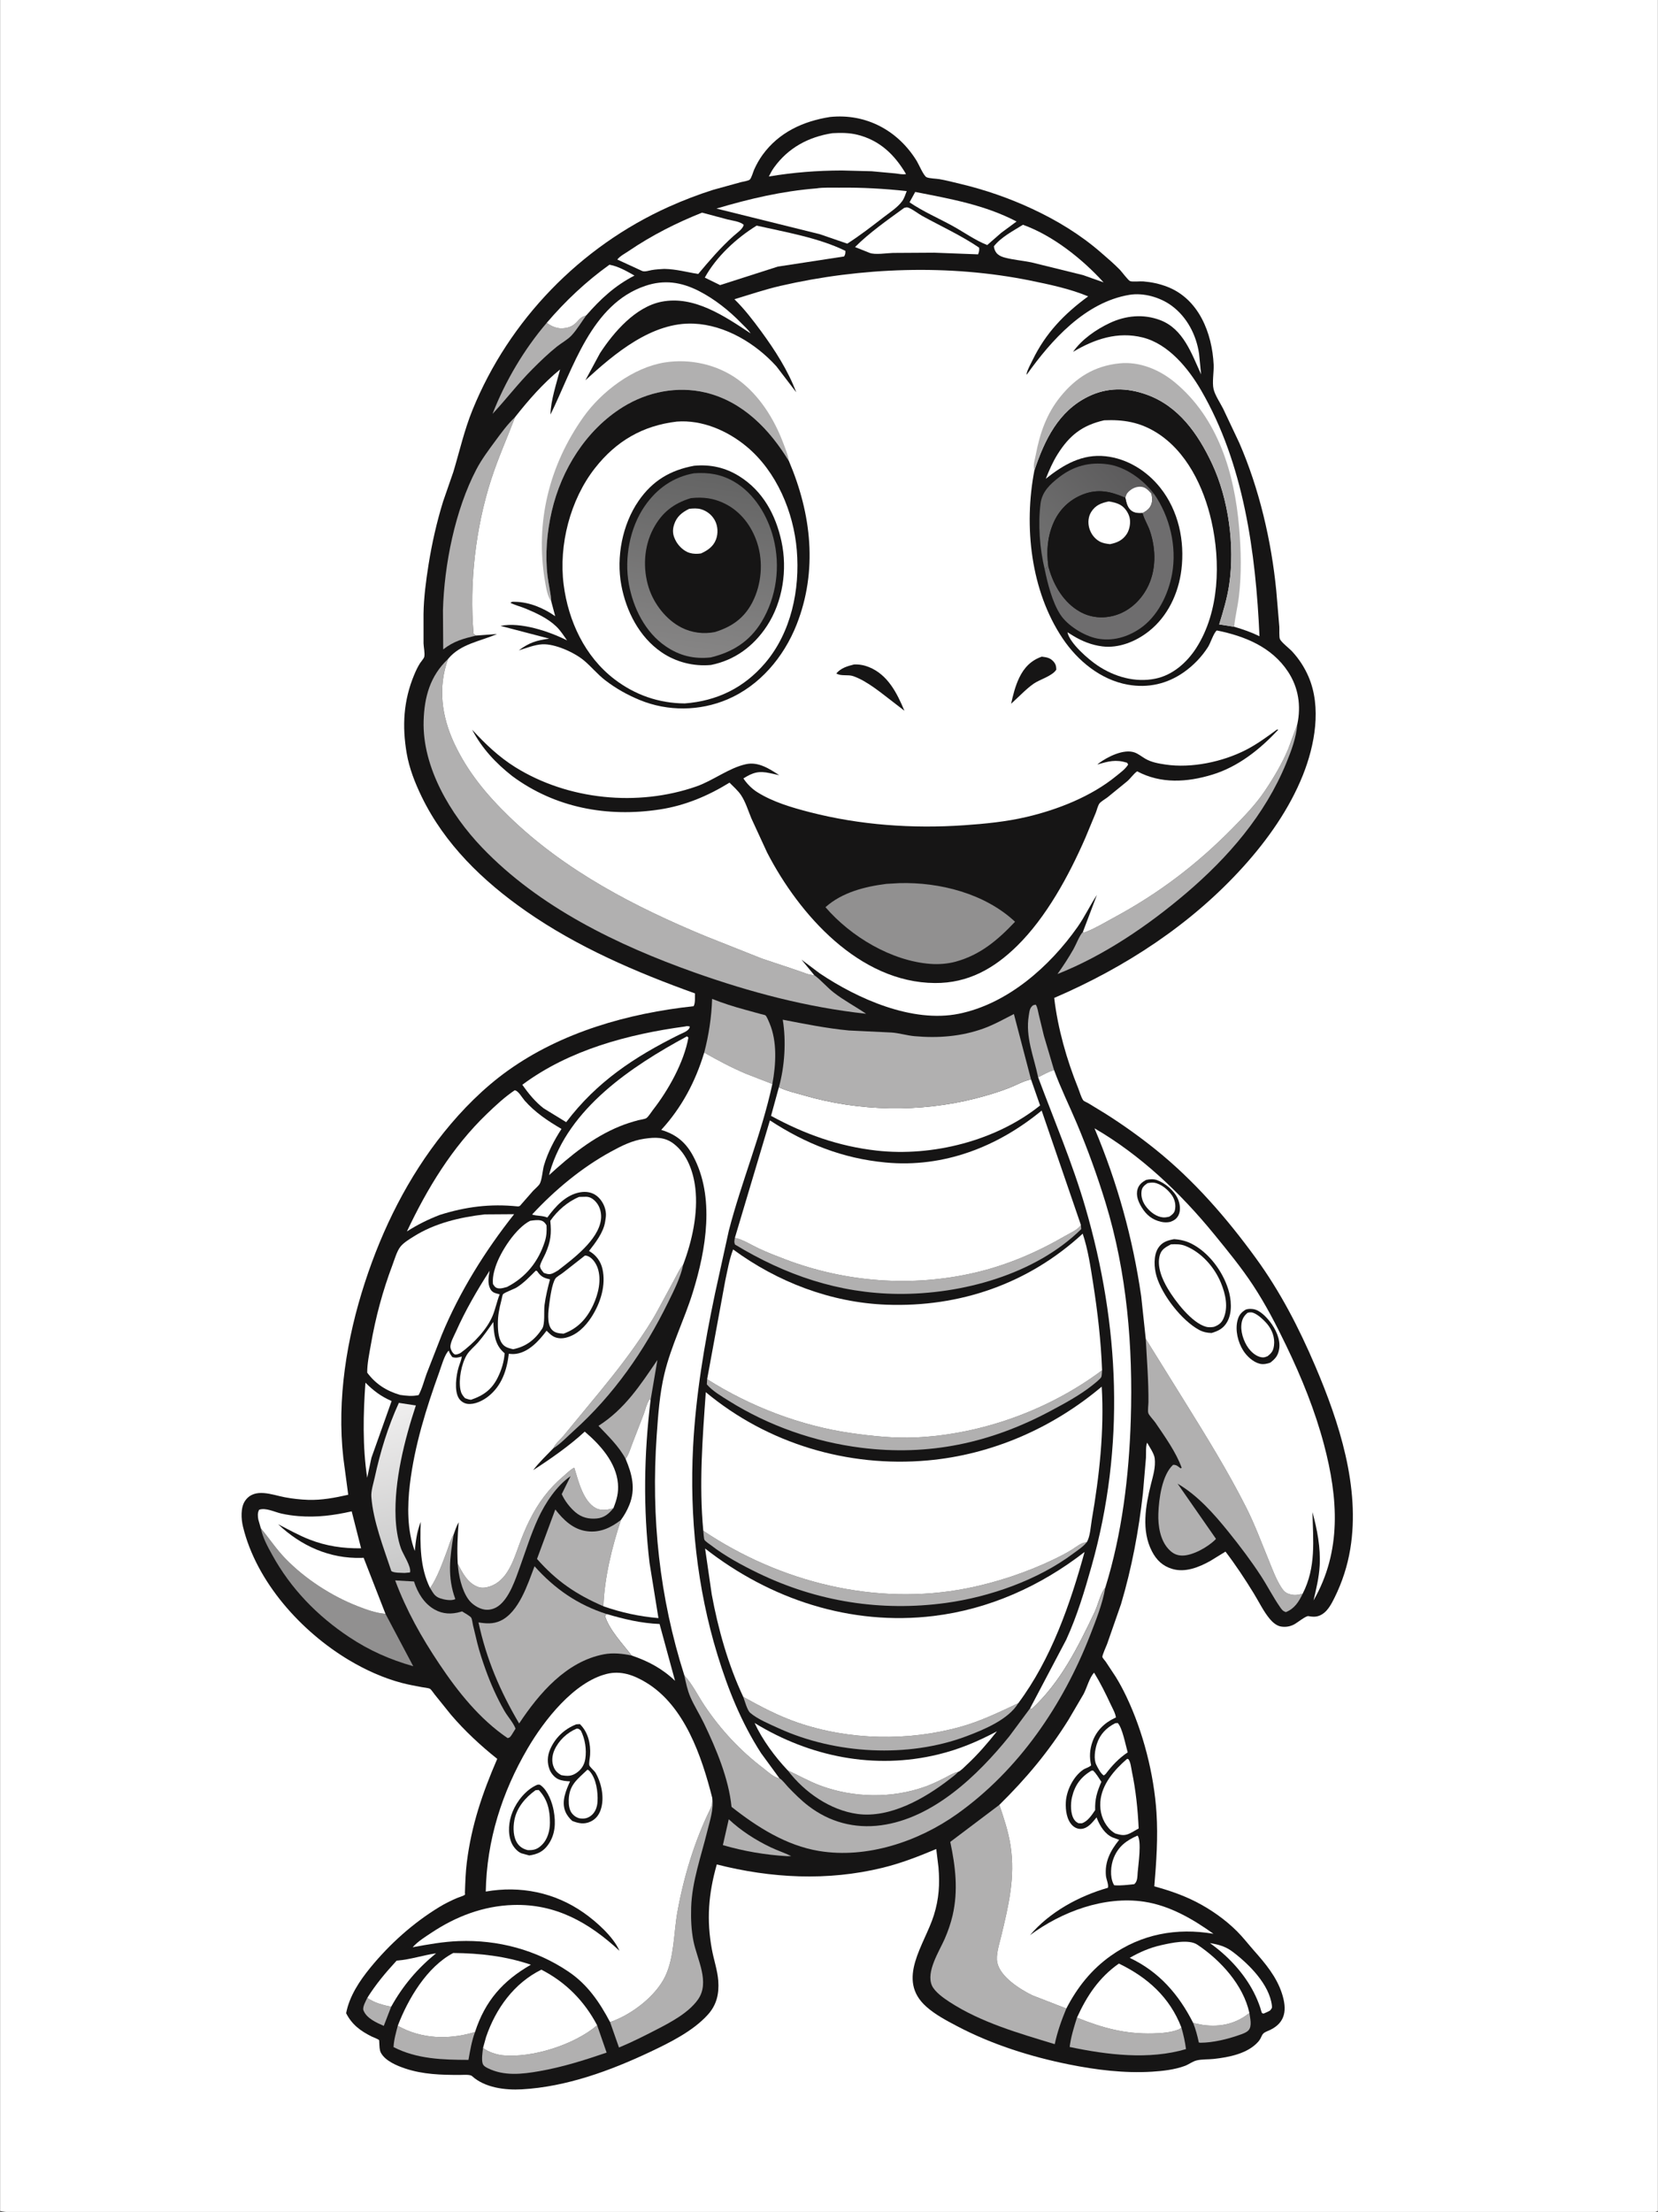 <svg version="1.1" xmlns="http://www.w3.org/2000/svg" style="display: block;" viewBox="0 0 1535 2048" width="1024" height="1366">
<rect x="0" y="0" width="1535" height="2048" fill="#333333" stroke="none"/>
<defs>
	<linearGradient id="Gradient1" gradientUnits="userSpaceOnUse" x1="387.299" y1="1451.64" x2="353.685" y2="1304.73">
		<stop class="stop0" offset="0" stop-opacity="1" stop-color="rgb(200,200,200)"/>
		<stop class="stop1" offset="1" stop-opacity="1" stop-color="rgb(239,238,238)"/>
	</linearGradient>
	<linearGradient id="Gradient2" gradientUnits="userSpaceOnUse" x1="1037.52" y1="427.525" x2="952.355" y2="508.558">
		<stop class="stop0" offset="0" stop-opacity="1" stop-color="rgb(92,91,92)"/>
		<stop class="stop1" offset="1" stop-opacity="1" stop-color="rgb(114,114,114)"/>
	</linearGradient>
	<linearGradient id="Gradient3" gradientUnits="userSpaceOnUse" x1="660.679" y1="440.091" x2="638.409" y2="606.251">
		<stop class="stop0" offset="0" stop-opacity="1" stop-color="rgb(100,100,100)"/>
		<stop class="stop1" offset="1" stop-opacity="1" stop-color="rgb(134,133,133)"/>
	</linearGradient>
</defs>
<path transform="translate(0,0)" fill="rgb(255,255,255)" d="M 0 2047 L 0 -0 L 1535 0 L 1535 2047 L 1533.43 2047.77 C 1529.32 2049.04 1522.21 2048.01 1517.65 2048.02 L 1471.99 2048.03 L 1261.81 2048.08 L 259.574 2048.09 L 72.919 2048.05 C 62.319 2048.04 6.496 2049.94 0 2047 z"/>
<path transform="translate(0,0)" fill="rgb(22,21,21)" d="M 768.464 108.308 C 801.786 104.88 831.337 120.749 848.724 149.013 C 850.602 152.067 855.151 162.865 857.833 164.08 C 860.539 165.307 866.438 165.331 869.617 165.868 C 876.087 166.963 882.531 168.68 888.916 170.2 C 911.903 175.671 934.283 183.406 955.699 193.391 C 978.691 204.112 1000.2 217.187 1019.37 233.861 C 1025.31 239.02 1031.4 244.192 1036.89 249.825 C 1038.67 251.658 1044.42 259.515 1046.3 260.262 C 1048.49 261.133 1055.59 260.299 1058.43 260.538 C 1066.23 261.196 1073.33 262.675 1080.67 265.502 C 1109.92 276.782 1122.26 308.353 1123.67 337.597 C 1124 344.41 1122.12 353.978 1123.62 360.335 C 1124.93 365.911 1129.75 373.077 1132.44 378.368 L 1147.35 409.932 C 1165.87 452.415 1177.17 500.93 1181.67 546.943 L 1184.48 580.353 C 1184.62 582.79 1184.18 589.874 1185.06 591.786 C 1186.44 594.777 1193.96 600.528 1196.49 603.307 C 1202.79 610.198 1207.8 617.898 1211.5 626.473 C 1223.75 654.866 1217.38 689.967 1206.3 717.682 C 1193.81 748.94 1173.6 777.578 1151.14 802.444 C 1102.92 855.851 1041.88 895.629 976.043 923.945 C 979.307 952.053 987.634 981.317 998.25 1007.56 C 999.519 1010.7 1000.99 1016.15 1002.94 1018.79 C 1003.49 1019.54 1006.76 1020.96 1007.67 1021.49 L 1023.75 1031.3 C 1039.68 1041.39 1055.4 1052.63 1070.08 1064.44 C 1105.73 1093.13 1135.77 1127.77 1162.63 1164.67 C 1185.4 1195.94 1202.55 1229.25 1217.71 1264.72 C 1239.87 1316.59 1259.59 1377.06 1250.19 1434.11 C 1247.58 1449.9 1242.71 1464.92 1235.61 1479.25 C 1233.01 1484.51 1229.64 1491.01 1224.58 1494.32 C 1220.11 1497.24 1216.42 1497.23 1211.41 1496.32 C 1209.1 1495.89 1200.92 1502.65 1197.9 1504.15 C 1194.15 1506.01 1190.38 1506.59 1186.25 1505.99 C 1182.13 1505.4 1178.43 1502.2 1175.83 1499.13 C 1169.94 1492.19 1165.51 1482.89 1160.73 1475.12 C 1152.64 1461.94 1144.01 1448.89 1134.64 1436.59 L 1120.29 1445.39 C 1109.95 1451.1 1097.39 1456.17 1085.49 1452.66 C 1076.53 1450.02 1070.74 1444.5 1066.5 1436.27 C 1056.59 1417.05 1060.61 1394.19 1065.62 1374.17 C 1067.61 1366.23 1070.04 1358.55 1069.1 1350.25 C 1068.61 1345.92 1064.24 1339.64 1062.08 1335.73 C 1060.65 1338.71 1061.2 1346.17 1061 1349.67 L 1058.2 1382.32 C 1054.31 1417.31 1047.94 1451.39 1037.91 1485.17 L 1025.04 1522.08 C 1024.29 1523.97 1020.34 1532.86 1020.62 1534.13 C 1020.85 1535.17 1023.01 1537.47 1023.75 1538.53 L 1032.98 1552.52 C 1036.67 1558.47 1039.89 1564.56 1042.9 1570.88 C 1058.34 1603.3 1068.42 1642.6 1070.74 1678.35 C 1072.22 1701.19 1070.63 1723.77 1068.72 1746.52 C 1081.87 1750.11 1094.43 1754.34 1106.64 1760.5 C 1120.68 1767.59 1134.37 1777.17 1145.5 1788.32 C 1150.94 1793.77 1155.77 1800.08 1160.89 1805.87 C 1171.6 1817.99 1182.01 1830.28 1187.01 1846.02 C 1191.54 1860.27 1190.62 1872.45 1175.86 1879.52 C 1173.23 1880.78 1169.81 1881.6 1168.5 1884.4 C 1167.42 1886.72 1166.66 1888.45 1164.91 1890.42 C 1155.18 1901.41 1137.83 1904.77 1123.8 1906.3 C 1118.67 1906.86 1113.02 1906.5 1108 1907.66 C 1104.24 1908.53 1100.74 1911.37 1097 1912.76 C 1087.67 1916.23 1076.61 1917.5 1066.7 1918.11 C 1041.08 1919.7 1015.01 1916.47 989.908 1911.44 C 954.48 1904.34 918.189 1892.88 886.159 1875.98 C 876.208 1870.73 865.913 1865.35 857.486 1857.81 C 829.386 1832.66 856.01 1800.77 864.636 1773.14 C 869.336 1758.09 870.213 1744.35 868.853 1728.75 L 866.809 1711.94 C 850.409 1718.85 834.252 1725.14 816.936 1729.36 C 766.129 1741.76 713.923 1739.04 663.594 1726.23 C 655.91 1753.27 653.938 1777.45 659.114 1805.21 C 660.893 1814.76 664.265 1824.34 664.962 1834.03 C 665.816 1845.9 663.522 1856.16 655.459 1865.17 C 641.814 1880.41 620.308 1891.09 602 1899.74 C 564.98 1917.22 524.427 1932.12 483.1 1934.45 C 467.657 1935.33 448.795 1932.98 436.98 1922.21 C 435.051 1920.45 428.255 1921.14 425.394 1921.13 C 408.288 1921.11 391.648 1920.68 375.224 1915.22 C 367.489 1912.64 356.568 1908.16 352.52 1900.51 C 351.221 1898.06 351.262 1894.39 351.096 1891.65 C 351.086 1891.49 350.984 1888.97 350.953 1888.94 C 349.804 1887.79 345.823 1886.44 344.228 1885.65 C 333.814 1880.5 325.72 1874.55 320.39 1863.97 C 323.336 1848.27 332.8 1834.03 342.774 1821.83 C 360.726 1799.88 382.326 1780.49 406.59 1765.7 C 411.897 1762.46 417.319 1759.8 423.024 1757.34 C 424.497 1756.71 429.347 1755.27 430.312 1754.27 C 430.712 1753.86 430.351 1753.13 430.371 1752.55 C 430.701 1743.1 430.966 1733.65 432.142 1724.26 C 436.453 1689.85 446.574 1660.15 460.296 1628.48 C 444.954 1616.27 430.242 1602.6 417.5 1587.68 L 402.445 1568.97 C 401.491 1567.81 399.146 1564.23 398.049 1563.63 C 396.49 1562.77 392.347 1562.43 390.5 1562.08 C 384.29 1560.91 378.134 1559.81 372.017 1558.2 C 354.859 1553.68 338.247 1546.14 323.033 1537.05 C 278.708 1510.57 237.263 1464.64 224.874 1413.52 C 223.154 1406.43 222.526 1395.72 226.86 1389.5 C 235.571 1377 251.936 1384.11 263.712 1386.3 C 270.735 1387.61 278.022 1388.42 285.17 1388.67 C 297.702 1389.09 310.177 1386.72 322.329 1383.95 L 317.787 1349.88 C 311.664 1295.55 320.933 1239.16 337.72 1187.54 C 354.015 1137.44 377.767 1089.71 410.849 1048.51 C 427.921 1027.26 447.79 1007.25 470 991.344 C 520.012 955.531 581.601 938.177 642.152 931.605 C 643.834 928.609 643.271 923.25 643.396 919.765 C 588.737 900.117 534.634 876.892 486.792 843.508 C 447.099 815.811 411.62 781.604 390.298 737.581 C 384.161 724.908 378.844 711.423 376.462 697.498 C 372.136 672.22 373.441 648.67 383.411 624.753 C 384.957 621.044 386.636 617.461 388.785 614.059 C 389.635 612.713 392.4 609.562 392.719 608.185 C 393.473 604.928 392.174 599.283 392.052 595.754 L 392.041 568.337 C 392.288 553.286 394.278 538.027 396.63 523.171 C 399.785 503.236 404.237 483.502 410.202 464.214 L 419.686 436.845 C 425.486 417.502 429.803 398.217 437.455 379.412 C 471.291 296.264 537.307 228.301 619.052 191.517 C 632.438 185.493 646.276 180.174 660.274 175.745 L 686.104 168.622 C 687.994 168.126 692.635 167.509 694.092 166.323 C 695.666 165.042 697.287 159.026 698.203 157 C 700.345 152.265 702.942 147.568 705.999 143.361 C 721.148 122.515 743.61 112.198 768.464 108.308 z"/>
<path transform="translate(0,0)" fill="rgb(177,176,176)" d="M 362.06 1858.03 L 355.237 1875.71 C 348.411 1872.7 339.169 1868.67 336.394 1861.22 C 335.318 1858.34 338.723 1852.44 339.994 1849.74 C 346.359 1854.41 354.458 1856.36 362.06 1858.03 z"/>
<path transform="translate(0,0)" fill="rgb(177,176,176)" d="M 398.162 1470.39 C 404.713 1460.95 409.66 1446.99 413.685 1436.26 C 415.7 1430.89 416.933 1425.69 419.954 1420.74 C 416.478 1441.75 413.905 1460.06 421.5 1480.57 C 417.788 1482.42 411.433 1481.18 407.5 1479.86 C 402.189 1478.07 401.008 1474.82 398.162 1470.39 z"/>
<path transform="translate(0,0)" fill="rgb(177,176,176)" d="M 1156.76 1863.76 C 1157.37 1868.38 1159.47 1875.91 1155.95 1879.79 C 1153.91 1882.04 1149.87 1883.27 1147.03 1884.28 C 1136.6 1887.99 1122.83 1891.28 1111.71 1891.3 C 1110.86 1891.3 1110.66 1891.23 1109.94 1891.08 C 1108.65 1884.82 1107.06 1879.04 1104.76 1873.07 L 1114.12 1874.9 C 1130.43 1876.86 1144.04 1873.88 1156.76 1863.76 z"/>
<path transform="translate(0,0)" fill="rgb(177,176,176)" d="M 674.684 1684.41 C 685.933 1694.96 699.396 1703.6 713.243 1710.25 C 719.555 1713.28 726.245 1715.42 732.5 1718.47 L 728.751 1718.59 C 707.941 1717.33 689.315 1714.07 669.235 1708.37 L 674.684 1684.41 z"/>
<path transform="translate(0,0)" fill="rgb(255,255,255)" d="M 1120.22 1799.05 C 1128.46 1800.43 1134.77 1802.15 1141.49 1807.25 C 1156.46 1818.6 1175.15 1837.21 1177.59 1856.71 C 1177.93 1859.46 1177.5 1859.42 1175.87 1861.5 C 1174.04 1862.64 1171.97 1863.42 1170 1864.3 C 1169.5 1864.15 1168.88 1864.2 1168.5 1863.84 C 1168 1863.39 1167.09 1859.58 1166.76 1858.62 C 1165.11 1853.8 1163.19 1849.22 1160.87 1844.69 C 1151.65 1826.68 1136.68 1810.71 1120.22 1799.05 z"/>
<path transform="translate(0,0)" fill="rgb(177,176,176)" d="M 961.16 997.43 C 957.298 978.726 949.197 960.088 952.476 940.508 C 952.912 937.903 953.107 934.628 954.74 932.494 C 956.169 930.628 956.711 930.501 958.962 930.191 C 960.596 932.681 961.038 936.428 961.727 939.332 L 966.481 958.974 L 975.862 990.644 C 970.674 992.376 966.001 994.928 961.16 997.43 z"/>
<path transform="translate(0,0)" fill="rgb(255,255,255)" d="M 1010.29 1639.5 L 1011.93 1639.24 C 1015.06 1642.1 1017.33 1646.23 1019.71 1649.73 C 1015.66 1659.14 1013.62 1665.67 1013.96 1675.91 C 1010.94 1680.4 1006.89 1686.61 1001.5 1688.14 L 998.5 1688.06 C 996.75 1687.19 995.698 1686.38 994.569 1684.75 C 990.966 1679.54 991.095 1669.98 992.503 1663.98 C 995.105 1652.88 1000.62 1645.4 1010.29 1639.5 z"/>
<path transform="translate(0,0)" fill="rgb(255,255,255)" d="M 1032.53 1595.5 L 1034.79 1595.26 C 1039.12 1599.36 1042.22 1616.22 1044.08 1622.45 C 1035.89 1627.95 1029.58 1634.64 1023.67 1642.5 L 1021.97 1643.86 C 1019.05 1642.11 1016.52 1637.03 1015.02 1634 C 1012.38 1628.67 1013.78 1620.02 1015.53 1614.62 C 1018.41 1605.74 1024.31 1599.63 1032.53 1595.5 z"/>
<path transform="translate(0,0)" fill="rgb(255,255,255)" d="M 1053.23 1699.5 C 1057.16 1704.81 1053.9 1726.32 1053.33 1733.55 C 1053.01 1737.48 1053.29 1741.83 1050.17 1744.5 C 1044.07 1745.07 1037.71 1746.07 1031.6 1745.5 L 1030.99 1744.5 C 1027.44 1737.65 1028.35 1727.11 1031.14 1720.18 C 1035.46 1709.46 1042.97 1703.97 1053.23 1699.5 z"/>
<path transform="translate(0,0)" fill="rgb(255,255,255)" d="M 338.25 1280.18 C 346.033 1287.91 352.443 1292.72 362.492 1297.2 L 343.803 1349.75 L 339.872 1368.19 C 335.509 1339.27 336.183 1309.24 338.25 1280.18 z"/>
<path transform="translate(0,0)" fill="rgb(255,255,255)" d="M 339.994 1849.74 C 347.983 1837.02 356.994 1826.32 367.169 1815.27 L 368.125 1815.21 C 379.763 1814.26 391.924 1810.23 403.668 1808.5 C 386.356 1822.66 372.951 1838.4 362.06 1858.03 C 354.458 1856.36 346.359 1854.41 339.994 1849.74 z"/>
<path transform="translate(0,0)" fill="rgb(177,176,176)" d="M 512.226 1340.92 C 514.144 1336.5 518.541 1333.09 521.618 1329.39 L 544.391 1301.77 C 559.376 1283.68 574.486 1265.28 587.987 1246.05 C 595.36 1235.54 602.741 1224.6 608.834 1213.31 L 623.768 1185.69 C 626.6 1180.57 628.812 1175.42 632.508 1170.83 C 630.126 1182.74 623.94 1194.77 618.607 1205.65 C 596.558 1250.65 568.115 1291.58 530.709 1325.13 C 525.184 1330.09 519.513 1336.18 513.318 1340.25 L 512.226 1340.92 z"/>
<path transform="translate(0,0)" fill="rgb(177,176,176)" d="M 506.183 298.847 C 509.865 301.944 515.632 304.271 520.47 304.011 C 526.871 303.668 530.827 301.838 535.05 297 C 537.271 294.456 538.534 293.486 541.799 292.319 L 542.732 292.002 C 538.402 297.947 534.156 305.119 529.229 310.453 C 525.412 314.586 519.943 317.399 515.549 320.907 C 507.563 327.282 500.078 334.558 492.865 341.782 C 479.693 354.974 468.595 369.647 455.956 383.185 C 467.652 353.034 485.128 323.476 506.183 298.847 z"/>
<path transform="translate(0,0)" fill="rgb(255,255,255)" d="M 453.232 1176.53 C 452.32 1182.13 451.119 1188.22 453.933 1193.5 C 455.877 1197.14 458.922 1197.33 462.569 1198.37 C 460.054 1204.69 458.757 1211.37 456.292 1217.58 C 450.969 1230.99 437.947 1244.16 426.501 1252.53 C 425.922 1252.88 425.755 1253.01 425.042 1253.28 C 423.821 1253.75 421.764 1254.56 420.625 1253.82 C 418.814 1252.63 417.283 1249.8 416.989 1247.65 C 416.426 1243.55 420.34 1236.79 422.03 1232.99 C 430.862 1213.15 441.541 1194.83 453.232 1176.53 z"/>
<path transform="translate(0,0)" fill="rgb(177,176,176)" d="M 439.723 1881.4 C 436.655 1889.68 435.198 1898.53 433.644 1907.19 C 409.965 1907.12 385.801 1906.47 364.283 1895.33 C 364.613 1888.57 366.501 1882.13 368.195 1875.62 C 390.029 1887.87 414.791 1888.62 438.621 1881.73 L 439.723 1881.4 z"/>
<path transform="translate(0,0)" fill="rgb(177,176,176)" d="M 579.183 1350.79 C 573.057 1339.18 562.999 1329.59 554.039 1320.15 C 578.454 1304.57 592.707 1282.51 608.605 1259.19 L 602.302 1296.23 L 601.291 1295.55 C 598.718 1299.46 597.644 1304.59 596.046 1309 L 585.792 1335.53 C 583.892 1340.38 582.156 1346.51 579.183 1350.79 z"/>
<path transform="translate(0,0)" fill="rgb(255,255,255)" d="M 506.183 298.847 C 523.259 278.812 542.765 260.405 564.204 245.097 C 572.323 246.505 580.282 251.134 587.363 255.146 C 569.211 264.529 556.001 276.783 542.732 292.002 L 541.799 292.319 C 538.534 293.486 537.271 294.456 535.05 297 C 530.827 301.838 526.871 303.668 520.47 304.011 C 515.632 304.271 509.865 301.944 506.183 298.847 z"/>
<path transform="translate(0,0)" fill="rgb(255,255,255)" d="M 584.713 1532.77 C 576.538 1522.09 563.902 1508.98 560.031 1496 L 561.686 1494.41 C 577.854 1499.16 593.689 1502.95 610.616 1503.62 L 624.946 1556.22 C 613.144 1544.9 600.108 1538.02 584.713 1532.77 z"/>
<path transform="translate(0,0)" fill="rgb(255,255,255)" d="M 456.673 1223.99 L 456.702 1224.69 C 457.196 1234.89 458.128 1244.87 466.118 1252.04 L 467.14 1252.94 C 466.652 1260.8 464.116 1268.81 460.576 1275.81 C 455.092 1286.67 447.345 1292.16 436.063 1295.99 C 434.118 1295.91 432.328 1295.17 430.5 1294.56 C 428.16 1292.06 426.849 1290.05 426.197 1286.64 C 424.386 1277.17 427.159 1262.68 432.132 1254.46 C 434.714 1250.19 439.324 1246.64 442.599 1242.83 C 447.727 1236.86 452.185 1230.44 456.673 1223.99 z"/>
<path transform="translate(0,0)" fill="rgb(255,255,255)" d="M 1043.48 1628.5 L 1044.48 1628.56 C 1046.74 1630.68 1047.33 1637.14 1048 1640.34 C 1051.62 1657.77 1053.42 1675.13 1054.25 1692.91 L 1047.68 1696.66 C 1041.63 1699.95 1038.77 1699.39 1032.36 1697.49 C 1030.16 1696.08 1028.25 1694.63 1026.53 1692.64 C 1020.57 1685.77 1018.11 1677.18 1018.76 1668.21 C 1019.92 1652.11 1031.86 1638.55 1043.48 1628.5 z"/>
<path transform="translate(0,0)" fill="rgb(255,255,255)" d="M 490.805 1130.3 C 493.808 1129.9 497.517 1129.28 500.5 1129.96 C 503.197 1130.58 504.62 1132.23 505.946 1134.5 C 506.213 1139.87 505.998 1144.34 504.343 1149.52 C 498.386 1168.18 486.762 1182.64 469.34 1191.57 C 467.155 1192.16 464.245 1193.08 462 1192.89 C 458.767 1192.63 457.997 1191.33 456.359 1188.91 C 455.815 1183.39 456.96 1178.23 458.658 1173 C 463.268 1158.79 477.551 1136.93 490.805 1130.3 z"/>
<path transform="translate(0,0)" fill="rgb(177,176,176)" d="M 729.299 1639.14 C 739.28 1643.73 748.995 1649.31 759.285 1653.15 C 790.165 1664.7 826.11 1665.32 857.147 1653.98 C 863.44 1651.68 869.386 1648.79 875.334 1645.73 C 879.083 1643.8 882.917 1641.33 887.081 1640.54 C 884.787 1643.1 881.919 1645.15 879.212 1647.25 C 856.229 1665.12 824.06 1683.54 793.97 1679.51 C 768.628 1676.12 744.575 1659.26 729.299 1639.14 z"/>
<path transform="translate(0,0)" fill="rgb(255,255,255)" d="M 947.08 208.111 C 974.833 218.043 1002.07 239.764 1021.75 261.438 L 1002.59 254.674 L 954.814 242.902 C 946.828 241.302 938.439 240.61 930.573 238.583 C 928.104 237.947 925.627 237.04 923.679 235.333 C 921.671 233.575 920.373 230.629 920.198 228 C 926.94 219.441 937.974 213.828 947.08 208.111 z"/>
<path transform="translate(0,0)" fill="rgb(255,255,255)" d="M 847.334 177.717 C 879.773 184.096 911.495 189.61 941.185 205.078 L 926.939 215.592 L 914.018 226.887 C 902.909 222.542 892.42 214.941 881.927 209.172 C 868.602 201.845 854.659 195.918 842.068 187.313 L 847.334 177.717 z"/>
<path transform="translate(0,0)" fill="rgb(177,176,176)" d="M 552.8 1875.13 L 561.581 1900.46 C 540.917 1907.49 520.729 1913.9 499.168 1917.66 C 483.276 1920.44 466.634 1922.33 451.617 1914.91 C 449.51 1913.87 447.438 1912.71 446.746 1910.4 C 445.656 1906.77 446.674 1899.98 447.161 1896.08 C 451.428 1899.63 459.447 1902.31 464.955 1902.88 C 492.734 1905.73 532.011 1892.96 552.8 1875.13 z"/>
<path transform="translate(0,0)" fill="rgb(177,176,176)" d="M 997.107 1868.08 C 1020.89 1877.69 1041.73 1883.35 1067.48 1882.69 C 1075.09 1882.5 1084.46 1881.88 1091.5 1878.92 C 1092.51 1878.5 1093.04 1877.91 1093.79 1877.16 C 1095.73 1883.84 1097.14 1890.29 1098.08 1897.19 C 1063.88 1907.36 1024.75 1902.51 990.348 1895.22 C 991.458 1886.09 994.322 1876.82 997.107 1868.08 z"/>
<path transform="translate(0,0)" fill="rgb(255,255,255)" d="M 495.94 1176.5 L 497.13 1176.75 C 500.215 1181.32 502.631 1182.99 507.924 1184.24 L 509.145 1184.52 C 507.093 1192.37 505.155 1200.2 504.092 1208.25 C 503.354 1213.85 504.72 1225.88 501.904 1230.18 C 495.209 1240.43 487.022 1246.76 475.072 1249.21 C 471.948 1248.5 468.708 1247.78 466.266 1245.55 C 461.392 1241.1 460.899 1232.14 460.871 1226 C 460.834 1218.01 462.128 1211.65 464.147 1203.96 C 464.422 1202.91 465.085 1198.97 465.659 1198.29 C 467.066 1196.6 475.959 1193.51 478.5 1191.89 C 485.057 1187.7 490.486 1181.99 495.94 1176.5 z"/>
<path transform="translate(0,0)" fill="rgb(255,255,255)" d="M 536.116 1108.18 L 542.87 1108.03 C 546.772 1108.23 549.597 1110.4 552.058 1113.31 C 555.699 1117.63 557.06 1123.83 556.316 1129.36 C 553.777 1148.22 530.47 1165.52 516.38 1176.4 L 512.852 1178.39 C 509.021 1180.35 507.327 1179.84 503.5 1178.58 C 502.102 1177.01 499.339 1173.89 500.021 1171.5 C 501.051 1167.89 503.548 1163.84 505.073 1160.34 C 509.796 1149.48 510.665 1142.12 509.419 1130.32 C 515.983 1120.89 525.481 1112.58 536.116 1108.18 z"/>
<path transform="translate(0,0)" fill="rgb(255,255,255)" d="M 541.49 1162.5 C 542.736 1162.46 543.728 1162.77 544.849 1163.3 C 548.805 1165.16 551.899 1169.98 553.281 1174 C 557.064 1184.99 553.877 1198.14 549.12 1208.3 C 543.21 1220.92 534.87 1230.02 521.734 1234.8 C 517.484 1234.5 513.3 1234.25 510.44 1230.59 C 506.112 1225.04 507.617 1213.74 508.502 1207.13 C 509.282 1201.31 510.955 1188.68 514.156 1183.77 C 515.212 1182.15 519.308 1179.85 520.995 1178.55 L 541.49 1162.5 z"/>
<path transform="translate(0,0)" fill="rgb(177,176,176)" d="M 423.729 1447.83 C 428.071 1456.27 433.073 1466.03 442.743 1469.37 C 446.138 1470.55 449.906 1469.98 453.252 1468.9 C 469.449 1463.68 475.233 1445.02 480.442 1430.72 C 483.308 1422.85 486.445 1415.12 490.178 1407.62 C 498.121 1391.66 507.81 1378.49 521.345 1366.98 C 524.469 1364.32 527.992 1360.71 531.623 1358.85 C 535.334 1370.76 539.687 1389.89 551.476 1396.27 C 556.15 1398.8 561.91 1398.1 566.811 1396.71 L 567.852 1396.4 C 563.717 1401.54 559.369 1405.26 552.498 1405.91 C 545.135 1406.61 538.47 1405.06 532.747 1400.19 C 527.6 1395.81 522.778 1389.57 520.023 1383.38 L 528.238 1366.7 C 515.237 1375.68 504.69 1391.64 498.093 1406.02 C 491.469 1420.46 486.649 1435.95 481.283 1450.89 C 477.208 1462.24 471.558 1479.46 461.5 1486.88 C 457.815 1489.6 452.949 1491.04 448.405 1490.24 C 442.726 1489.24 436.802 1485.36 433.459 1480.61 C 427.271 1471.81 424.454 1458.37 423.729 1447.83 z"/>
<path transform="translate(0,0)" fill="rgb(255,255,255)" d="M 837.071 192.5 C 838.05 192.333 839.024 191.871 840.009 191.999 C 842.955 192.381 850.579 198.127 853.559 199.773 C 871.06 209.44 889.989 218.035 906.5 229.28 C 906.824 231.758 906.41 233.176 905.547 235.5 L 864.937 233.947 L 826.666 234.176 C 821.046 234.353 809.839 236.123 805.05 234.108 L 791.598 228.746 C 804.839 215.424 821.872 203.558 837.071 192.5 z"/>
<path transform="translate(0,0)" fill="rgb(177,176,176)" d="M 688.09 1571.08 C 704.392 1580.15 720.803 1588.83 738.5 1594.9 C 786.386 1611.33 841.312 1612.35 889.951 1598.62 C 908.171 1593.48 925.625 1584.99 942.735 1576.98 C 933.636 1592.11 910.703 1601.54 894.734 1607.55 C 840.737 1627.86 773.405 1624.12 721.084 1600.24 C 712.962 1596.53 701.274 1591.7 694.588 1585.9 C 691.72 1583.42 689.489 1574.83 688.09 1571.08 z"/>
<path transform="translate(0,0)" fill="url(#Gradient1)" d="M 369.209 1298.86 L 384.944 1301.28 C 374.396 1333.21 364.836 1371.18 366.174 1404.88 C 366.546 1414.23 368.006 1424.65 371.088 1433.5 C 373.015 1439.03 381.087 1450.79 379.5 1455.9 L 374.5 1456.34 C 371.291 1456.11 364.603 1456.46 362.232 1454.58 C 355.178 1433.31 345.422 1408.42 343.734 1386 C 343.311 1380.38 345.642 1373.51 346.84 1368 C 352.048 1344.06 359.012 1321.18 369.209 1298.86 z"/>
<path transform="translate(0,0)" fill="rgb(255,255,255)" d="M 770.686 123.309 C 778.587 122.886 786.402 122.87 794.125 124.839 C 814.743 130.093 828.282 143.306 838.823 161.137 C 835.923 161.884 831.973 160.876 828.974 160.568 L 806.978 158.558 L 779.399 157.849 C 756.364 157.918 734.536 159.631 711.807 163.415 C 713.227 160.506 714.745 157.676 716.641 155.045 C 729.823 136.75 748.704 126.687 770.686 123.309 z"/>
<path transform="translate(0,0)" fill="url(#Gradient2)" d="M 967.214 527.059 C 962.647 508.105 960.868 485.416 963.421 466.031 C 964.84 455.253 972.254 448.264 980.5 441.893 C 993.983 431.475 1008.48 427.596 1025.35 429.834 C 1042.1 432.054 1058.46 444.17 1068.46 457.249 L 1065.99 457.058 C 1067.02 461.59 1067.24 465.494 1064.62 469.573 C 1063.05 472.019 1060.35 473.724 1057.81 475.014 C 1054.47 475.27 1050.61 475.093 1047.76 473.092 C 1043.77 470.286 1042.87 465.358 1041.92 460.912 C 1028.44 455.015 1016.68 452.286 1002.46 457.863 C 990.097 462.712 980.658 471.948 975.375 484.092 C 969.768 496.983 968.751 510.315 970.598 524.178 L 967.214 527.059 z"/>
<path transform="translate(0,0)" fill="rgb(255,255,255)" d="M 1041.92 460.912 C 1042.74 458.427 1042.94 457.137 1044.88 455.287 C 1048.12 452.176 1052.11 450.294 1056.71 450.729 C 1060.8 451.115 1063.41 454.212 1065.99 457.058 C 1067.02 461.59 1067.24 465.494 1064.62 469.573 C 1063.05 472.019 1060.35 473.724 1057.81 475.014 C 1054.47 475.27 1050.61 475.093 1047.76 473.092 C 1043.77 470.286 1042.87 465.358 1041.92 460.912 z"/>
<path transform="translate(0,0)" fill="rgb(177,176,176)" d="M 1000.75 1134.17 L 1001.07 1138 C 958.093 1180.23 890.32 1198.51 831.418 1197.99 C 776.384 1197.49 727.223 1180.56 680.5 1152.32 C 679.42 1149.91 679.96 1148.65 680.345 1146.08 C 687.68 1147.58 695.484 1152.61 702.337 1155.85 C 710.402 1159.66 718.712 1162.85 727.046 1166.02 C 782.958 1187.26 844.365 1191.9 902.698 1178.31 C 932.382 1171.39 960.221 1159.41 986.464 1144.14 C 991.002 1141.5 997.98 1138.65 1000.75 1134.17 z"/>
<path transform="translate(0,0)" fill="rgb(255,255,255)" d="M 700.515 208.894 C 727.246 214.957 757.966 220.124 782.69 232.263 C 782.641 234.634 782.72 235.332 781.5 237.442 L 720.034 246.858 L 666.638 263.977 L 652.497 257.03 C 663.159 237.614 681.803 220.418 700.515 208.894 z"/>
<path transform="translate(0,0)" fill="rgb(145,144,144)" d="M 241.393 1415.03 L 241.978 1415.72 C 249.615 1424.92 255.789 1434.42 264.248 1443.12 C 282.552 1461.97 306.638 1477.56 331.062 1487.15 C 338.544 1490.09 347.863 1493.45 355.912 1494.1 L 356.787 1494.13 L 382.514 1542.7 C 360.876 1536.57 341.941 1528.19 323.212 1515.74 C 293.601 1496.06 269.1 1470.84 251.913 1439.58 C 247.648 1431.83 243.148 1423.76 241.393 1415.03 z"/>
<path transform="translate(0,0)" fill="rgb(177,176,176)" d="M 651.955 974.549 C 656.226 958.119 658.712 941.85 659.268 924.852 C 669.229 928.819 679.224 931.98 689.563 934.81 L 704.326 938.858 C 705.171 939.1 708.092 939.654 708.689 940.116 C 709.853 941.019 711.832 945.952 712.453 947.426 C 719.664 964.539 718.389 985.714 715.048 1003.63 L 690.504 994.115 C 677.36 988.552 664.325 981.65 651.955 974.549 z"/>
<path transform="translate(0,0)" fill="rgb(177,176,176)" d="M 651.107 1417.31 C 722.007 1464.87 810.599 1487.33 895.379 1470.54 C 922.326 1465.2 950.334 1455.9 975.124 1444.01 C 981.048 1441.16 986.928 1438.22 992.5 1434.72 C 996.268 1432.36 1001.39 1427.93 1006 1428.07 C 1003 1432 997.594 1435.43 993.594 1438.42 C 960.878 1462.9 916.321 1478.55 876.021 1484.08 C 815.603 1492.37 756.301 1482.92 701.5 1456.3 C 686.676 1449.1 671.331 1440.79 658.249 1430.72 C 656.635 1429.48 653.394 1427.44 652.248 1425.82 C 651.528 1424.81 651.319 1418.89 651.107 1417.31 z"/>
<path transform="translate(0,0)" fill="rgb(255,255,255)" d="M 649.951 196.871 L 673.41 203.155 C 677.969 204.296 684.991 204.977 688.5 208.103 C 688.005 211.88 681.985 215.898 679.054 218.524 C 667.003 229.32 656.79 241.281 646.423 253.652 C 635.389 251.938 626.353 249.192 614.936 248.975 C 611.108 249.182 607.129 249.392 603.355 250.053 C 600.824 250.497 597.049 251.861 594.585 250.934 L 571.479 240.306 C 573.678 237.274 579.058 234.415 582.204 232.276 C 603.404 217.866 626.186 206.367 649.951 196.871 z"/>
<path transform="translate(0,0)" fill="rgb(177,176,176)" d="M 558.614 1487.21 C 533.219 1476.17 515.357 1464.03 497.128 1443.39 L 514.059 1397.58 C 521.609 1407.3 530.761 1416.21 543.571 1417.74 C 555.732 1419.2 565.517 1414.48 574.864 1407.27 C 566.606 1431.98 559.516 1461.03 558.614 1487.21 z"/>
<path transform="translate(0,0)" fill="rgb(110,109,110)" d="M 1065.99 457.058 L 1068.46 457.249 C 1083.02 478.01 1089.74 506.034 1085.21 531.195 C 1081.73 550.484 1071.72 571.082 1055.07 582.238 C 1043.49 589.997 1029.69 593.944 1015.76 591.178 C 1003.78 588.8 988.334 579.261 981.667 568.957 C 974.231 557.465 969.949 540.398 967.214 527.059 L 970.598 524.178 L 971.105 526.089 C 975.62 542.195 985.026 558.084 1000.03 566.444 C 1009.83 571.908 1021.09 572.882 1031.83 569.873 C 1044.86 566.221 1055.32 556.822 1061.75 545.057 C 1070.66 528.75 1070.47 508.695 1064.56 491.406 C 1062.71 486.002 1059.57 481.19 1058.01 475.731 L 1057.81 475.014 C 1060.35 473.724 1063.05 472.019 1064.62 469.573 C 1067.24 465.494 1067.02 461.59 1065.99 457.058 z"/>
<path transform="translate(0,0)" fill="rgb(177,176,176)" d="M 1020.36 1268.71 C 1020.18 1270.41 1020.23 1273.24 1019.7 1274.8 C 1019.09 1276.57 1012.91 1281.35 1011.27 1282.66 C 999.573 1291.95 985.422 1299.53 972.249 1306.56 C 916.957 1336.05 860.02 1348.28 797.42 1340.45 C 754.327 1335.07 711.535 1320.09 674.68 1296.97 C 667.943 1292.74 659.493 1287.83 654.378 1281.77 L 654.663 1276.95 C 694.542 1302.25 741.126 1320.14 788.051 1326.86 C 807.481 1329.64 828.064 1331.77 847.689 1330.88 C 908.872 1328.11 971.38 1305.37 1020.36 1268.71 z"/>
<path transform="translate(0,0)" fill="rgb(255,255,255)" d="M 997.107 1868.08 C 1006.25 1847.97 1017.54 1830.85 1035.93 1818.01 C 1062.42 1830.81 1082.97 1849.15 1093.79 1877.16 C 1093.04 1877.91 1092.51 1878.5 1091.5 1878.92 C 1084.46 1881.88 1075.09 1882.5 1067.48 1882.69 C 1041.73 1883.35 1020.89 1877.69 997.107 1868.08 z"/>
<path transform="translate(0,0)" fill="rgb(177,176,176)" d="M 1002.59 862.836 L 1003.68 863.478 L 1006.08 862.564 C 1014.81 859.065 1023.28 853.879 1031.56 849.414 C 1072.84 827.161 1108.04 800.422 1140.95 766.999 C 1151.94 755.84 1162.46 745.108 1171.21 732.053 C 1179.23 720.092 1187.1 706.869 1192.66 693.568 L 1201.16 670.502 C 1200.16 682.989 1195.63 695.017 1190.9 706.541 C 1171.26 754.455 1137.06 793.938 1097.91 827.226 C 1062.88 857.012 1022.02 884.853 979.064 901.825 C 984.412 894.36 989.326 886.796 993.86 878.806 C 996.406 874.32 999.25 866.469 1002.59 862.836 z"/>
<path transform="translate(0,0)" fill="rgb(177,176,176)" d="M 476.842 386.149 C 469.382 405.686 460.936 424.499 454.507 444.513 C 440.194 489.069 434.406 540.047 438.379 586.727 L 440.68 588.451 C 428.773 591.368 420.279 593.478 410.27 601.256 L 410.03 565 C 411.217 522.774 421.286 472.111 441.044 434.482 C 445.849 425.331 452.236 416.783 458.357 408.48 C 464.003 400.821 469.894 392.68 476.842 386.149 z"/>
<path transform="translate(0,0)" fill="rgb(255,255,255)" d="M 634.273 950.386 C 635.922 949.86 636.904 950.064 638.58 950.405 C 638.425 954.353 632.05 956.36 628.754 957.999 C 587.206 978.669 552.522 1001.54 524.147 1038.98 L 503.178 1026.11 C 495.378 1020.03 489.171 1012.39 483.517 1004.36 C 526.85 972.075 581.552 957.535 634.273 950.386 z"/>
<path transform="translate(0,0)" fill="rgb(255,255,255)" d="M 635.988 959.5 L 637.322 960.625 C 633.198 983.556 618.784 1009.32 604.462 1027.66 C 602.89 1029.67 600.401 1033.8 598.412 1035.23 C 597.15 1036.13 592.578 1036.72 590.912 1037.17 C 585.156 1038.71 579.459 1040.48 573.938 1042.73 C 548.633 1053.05 528.231 1069.81 508.27 1088.05 L 508.976 1085.27 C 526.196 1026.04 584.798 987.212 635.988 959.5 z"/>
<path transform="translate(0,0)" fill="rgb(255,255,255)" d="M 1104.76 1873.07 C 1091.39 1846.61 1073.09 1825.52 1045.94 1812.72 C 1055.27 1807.38 1064.61 1803.29 1075.15 1800.96 C 1084.03 1798.99 1100.54 1795.18 1108.47 1800.46 C 1130.04 1814.81 1151.18 1837.9 1156.76 1863.76 C 1144.04 1873.88 1130.43 1876.86 1114.12 1874.9 L 1104.76 1873.07 z"/>
<path transform="translate(0,0)" fill="rgb(255,255,255)" d="M 579.183 1350.79 C 582.156 1346.51 583.892 1340.38 585.792 1335.53 L 596.046 1309 C 597.644 1304.59 598.718 1299.46 601.291 1295.55 L 602.302 1296.23 C 596.14 1346.71 595.359 1396.46 601.317 1447 L 609.571 1498.16 C 591.525 1496.55 575.73 1493.16 558.614 1487.21 C 559.516 1461.03 566.606 1431.98 574.864 1407.27 C 578.017 1402.94 580.504 1398.52 582.539 1393.56 C 588.672 1378.62 585.214 1364.95 579.183 1350.79 z"/>
<path transform="translate(0,0)" fill="rgb(177,176,176)" d="M 659.382 1664.57 C 660.946 1675.04 657.226 1685.53 654.733 1695.68 C 649.061 1718.78 640.565 1742.19 639.867 1766.14 C 639.563 1776.55 639.945 1786.8 641.953 1797.05 C 645.303 1814.15 657.71 1835.4 645.969 1851.6 C 637.103 1863.83 621.01 1872.31 607.848 1879.11 C 596.451 1884.99 584.893 1890.82 573.038 1895.73 L 564.757 1872.17 L 565.803 1871.82 C 584.847 1865.11 606.829 1848.32 615.682 1830.16 C 624.312 1812.46 623.685 1789.18 627.19 1769.83 C 632.957 1738.01 643.037 1704.39 657.37 1675.35 C 659.354 1671.33 659.499 1668.97 659.382 1664.57 z"/>
<path transform="translate(0,0)" fill="rgb(177,176,176)" d="M 365.79 1463.27 L 383.221 1464.24 C 386.549 1474.67 392.573 1484.81 402.385 1490.27 C 410.087 1494.56 418.137 1494.75 426.433 1492.33 L 427.757 1491.94 C 429.644 1493.25 435.132 1496.13 436.213 1497.81 C 437.021 1499.06 437.459 1503.06 437.816 1504.57 L 441.952 1521.76 C 443.984 1529.71 446.567 1537.58 449.328 1545.3 C 454.108 1558.66 459.825 1571.58 466.861 1583.91 C 469.896 1589.23 475.224 1595.01 477.257 1600.5 L 473.477 1606.57 C 472.106 1608.38 472.108 1608.73 469.944 1609.28 C 443.998 1591.65 424.004 1566.53 406.722 1540.71 C 390.087 1515.85 376.283 1491.32 365.79 1463.27 z"/>
<path transform="translate(0,0)" fill="rgb(255,255,255)" d="M 755.808 174.427 C 762.501 173.382 770.057 173.862 776.886 173.772 C 797.962 173.493 818.515 174.668 839.468 176.926 C 838.318 179.999 837.171 183.601 835.249 186.265 C 831.119 191.989 823.69 196.766 818.148 201.053 C 807.157 209.555 796.127 218.086 784.423 225.594 L 759.114 216.881 L 663.303 193.106 C 694.03 184.006 723.735 177.004 755.808 174.427 z"/>
<path transform="translate(0,0)" fill="rgb(255,255,255)" d="M 447.161 1896.08 L 449.98 1885.93 C 458.965 1859.64 475.899 1836.13 501.154 1823.66 C 523.802 1835.26 540.977 1852.7 552.8 1875.13 C 532.011 1892.96 492.734 1905.73 464.955 1902.88 C 459.447 1902.31 451.428 1899.63 447.161 1896.08 z"/>
<path transform="translate(0,0)" fill="rgb(255,255,255)" d="M 241.393 1415.03 L 239.095 1407 C 238.491 1403.95 238.245 1400.58 239.834 1397.83 C 245.896 1395.66 254.114 1399.95 260.391 1401.36 C 265.571 1402.53 270.959 1403.3 276.251 1403.72 C 293.246 1405.1 308.956 1403.06 325.53 1399.31 L 334.227 1433.52 C 317.452 1433.74 302.055 1431.51 286.304 1425.35 C 276.413 1421.48 266.843 1416.06 257.377 1411.23 C 278.655 1431.31 305.03 1443.26 334.629 1442.39 L 336.574 1442.28 L 356.787 1494.13 L 355.912 1494.1 C 347.863 1493.45 338.544 1490.09 331.062 1487.15 C 306.638 1477.56 282.552 1461.97 264.248 1443.12 C 255.789 1434.42 249.615 1424.92 241.978 1415.72 L 241.393 1415.03 z"/>
<path transform="translate(0,0)" fill="rgb(255,255,255)" d="M 729.299 1639.14 C 717.576 1626.75 705.767 1610.85 698.605 1595.27 C 749.713 1626.57 809.649 1638.72 868.543 1624.41 C 888.309 1619.61 905.072 1612.47 923.017 1602.99 C 914.4 1613.89 905.307 1624.47 895.106 1633.93 C 893.182 1635.71 889.424 1639.72 887.081 1640.54 C 882.917 1641.33 879.083 1643.8 875.334 1645.73 C 869.386 1648.79 863.44 1651.68 857.147 1653.98 C 826.11 1665.32 790.165 1664.7 759.285 1653.15 C 748.995 1649.31 739.28 1643.73 729.299 1639.14 z"/>
<path transform="translate(0,0)" fill="rgb(255,255,255)" d="M 368.195 1875.62 C 377.71 1850.7 395.185 1821.06 419.561 1808.23 C 444.256 1808.42 467.917 1811.11 491.46 1819.07 C 465.589 1833.88 449.07 1852.55 439.723 1881.4 L 438.621 1881.73 C 414.791 1888.62 390.029 1887.87 368.195 1875.62 z"/>
<path transform="translate(0,0)" fill="rgb(255,255,255)" d="M 476.398 1009.5 C 479.614 1009.55 483.374 1016.37 485.666 1018.98 C 495.393 1030.04 507.223 1037.88 519.801 1045.24 C 513.086 1055.54 507.07 1067.12 503.595 1078.94 C 502.306 1083.32 501.69 1092.61 499.638 1096.08 C 498.432 1098.12 495.243 1100.69 493.534 1102.51 L 481.26 1116.52 C 479.89 1116.97 480.167 1117.07 479.041 1116.96 C 453.844 1114.39 431.179 1117.25 407.071 1124.86 C 396.084 1129.11 386.577 1133.84 376.662 1140.15 C 395.545 1100.2 418.532 1062.26 450.597 1031.41 C 458.735 1023.58 467.021 1015.83 476.398 1009.5 z"/>
<path transform="translate(0,0)" fill="rgb(177,176,176)" d="M 584.713 1532.77 C 576.266 1531.05 567.443 1530.05 558.892 1531.7 C 524.152 1538.4 499.102 1567.82 480.578 1595.71 C 462.893 1565.69 450.318 1536.32 442.946 1502.14 C 449.995 1503.3 456.415 1503.76 463.105 1500.72 C 480.324 1492.9 488.626 1466.53 494.826 1450.14 C 513.389 1470.98 534.882 1485.88 561.686 1494.41 L 560.031 1496 C 563.902 1508.98 576.538 1522.09 584.713 1532.77 z"/>
<path transform="translate(0,0)" fill="rgb(255,255,255)" d="M 721.1 1006.61 C 727.71 1010 737.07 1012.06 744.305 1014.18 C 795.252 1029.09 851.866 1030.16 903.297 1016.99 C 913.734 1014.32 924.254 1011.2 934.292 1007.28 C 940.69 1004.78 947.143 1001 953.846 999.549 L 954.566 999.408 L 962.974 1023.51 C 922.164 1056.26 863.196 1071.07 811.697 1065.31 C 776.268 1061.34 744.952 1050.06 713.83 1033.15 L 721.1 1006.61 z"/>
<path transform="translate(0,0)" fill="rgb(22,21,21)" d="M 970.598 524.178 C 968.751 510.315 969.768 496.983 975.375 484.092 C 980.658 471.948 990.097 462.712 1002.46 457.863 C 1016.68 452.286 1028.44 455.015 1041.92 460.912 C 1042.87 465.358 1043.77 470.286 1047.76 473.092 C 1050.61 475.093 1054.47 475.27 1057.81 475.014 L 1058.01 475.731 C 1059.57 481.19 1062.71 486.002 1064.56 491.406 C 1070.47 508.695 1070.66 528.75 1061.75 545.057 C 1055.32 556.822 1044.86 566.221 1031.83 569.873 C 1021.09 572.882 1009.83 571.908 1000.03 566.444 C 985.026 558.084 975.62 542.195 971.105 526.089 L 970.598 524.178 z"/>
<path transform="translate(0,0)" fill="rgb(255,255,255)" d="M 1026.57 464.25 C 1030.09 464.749 1034.08 465.701 1037.21 467.454 C 1041.45 469.826 1044.84 474.799 1045.9 479.5 C 1046.95 484.175 1045.81 490.407 1043.25 494.358 C 1039.45 500.219 1034.27 502.51 1027.72 503.807 C 1024.28 503.423 1020.99 502.972 1017.93 501.253 C 1013.18 498.583 1009.81 493.881 1008.41 488.642 C 1007.13 483.809 1007.58 478.349 1010.24 474.078 C 1014.25 467.665 1019.56 465.736 1026.57 464.25 z"/>
<path transform="translate(0,0)" fill="rgb(177,176,176)" d="M 1060.81 1239.63 L 1097.73 1299.05 C 1117.39 1330.74 1136.76 1362.02 1153.64 1395.36 C 1161.66 1411.18 1167.82 1427.92 1174.57 1444.3 C 1178.02 1452.68 1181.23 1461.77 1186.11 1469.41 C 1188.93 1473.82 1190.92 1475.5 1196.19 1476.51 C 1199.71 1477.19 1202.71 1476.42 1206.1 1475.56 C 1202.58 1483.04 1198.47 1489.49 1190.5 1492.62 C 1187.72 1491.63 1186.84 1490.38 1185.19 1488.01 C 1178.81 1478.86 1173.65 1468.64 1167.55 1459.25 C 1158.39 1445.16 1148.11 1431.58 1137.57 1418.5 C 1124.05 1401.73 1109.04 1384.65 1090.28 1373.68 L 1125.84 1424.78 L 1125.23 1425.47 C 1118.41 1432.32 1104.25 1440.38 1094.48 1440.25 C 1089.13 1440.17 1085.52 1438.12 1081.93 1434.29 C 1074.05 1425.89 1072.08 1412.45 1072.47 1401.42 C 1072.94 1387.85 1075.81 1365.73 1086.09 1356.25 C 1089.37 1356.11 1090.53 1357.64 1093.06 1359.5 L 1094.07 1359 C 1088.93 1344.57 1078.31 1329.86 1069.72 1317.16 C 1068.31 1315.07 1063.73 1310.38 1063.14 1308.26 C 1062.51 1305.98 1063.27 1300.8 1063.29 1298.19 C 1063.45 1278.5 1061.84 1259.25 1060.81 1239.63 z"/>
<path transform="translate(0,0)" fill="rgb(255,255,255)" d="M 961.16 997.43 C 966.001 994.928 970.674 992.376 975.862 990.644 C 982.067 1007.71 990.031 1023.68 997.06 1040.36 C 1007.05 1064.07 1015.9 1088.52 1023.45 1113.12 C 1043.45 1178.29 1049.06 1246.7 1046.94 1314.55 C 1045.32 1366.51 1038.84 1420.2 1023.33 1469.99 C 1018.4 1476.26 1016.75 1485.81 1013.28 1493.07 C 997.811 1525.36 982.125 1557.28 955.5 1582.02 C 953.958 1581.88 954.554 1582.06 953.663 1581.73 L 987.156 1518.16 C 997.252 1496.12 1004.16 1473.06 1010.71 1449.78 C 1041.75 1339.38 1036.72 1227.02 1004.77 1117.51 C 992.877 1076.73 975.974 1037.22 961.16 997.43 z"/>
<path transform="translate(0,0)" fill="rgb(255,255,255)" d="M 448.56 1124.38 L 475.944 1124.19 C 449.292 1157.79 425.348 1196.09 408.985 1235.82 L 394.92 1271.85 C 392.554 1278.33 390.794 1285.65 387.5 1291.69 C 381.478 1292.94 376.428 1292.38 370.378 1291.52 C 357.797 1287.84 347.705 1281.46 339.905 1270.9 C 339.814 1262.55 341.832 1253.36 343.252 1245.13 C 347.66 1219.61 354.19 1195.35 363.323 1171.11 C 365.259 1165.97 367.439 1158.1 370.905 1153.95 C 373.932 1150.33 378.944 1147.36 382.887 1144.87 C 402.445 1132.48 425.819 1127.03 448.56 1124.38 z"/>
<path transform="translate(0,0)" fill="rgb(177,176,176)" d="M 1023.33 1469.99 C 1020.87 1484.63 1014.68 1500.19 1009.29 1514.01 C 984.076 1578.73 943.215 1638.88 886.123 1679.52 C 850.19 1705.1 802.333 1721.1 758.219 1713.76 C 727.812 1708.7 700.991 1691.66 677.241 1672.91 C 674.726 1646.94 662.976 1619.01 651.758 1595.66 C 647.796 1587.41 642.629 1579.32 639.037 1571 C 636.438 1564.98 634.871 1557.65 633.552 1551.22 C 640.94 1559.21 646.11 1569.98 652.177 1579.04 C 667.307 1601.61 685.165 1620.81 706.839 1637.29 C 710.718 1640.24 716.771 1646.1 721.61 1646.46 C 724.066 1647.61 727.913 1652.8 729.941 1654.89 C 735.74 1660.88 741.581 1666.76 748.194 1671.85 C 767.936 1687.08 791.092 1693.25 815.704 1689.97 C 863.976 1683.53 905.254 1643.8 934.52 1607.52 L 953.663 1581.73 C 954.554 1582.06 953.958 1581.88 955.5 1582.02 C 982.125 1557.28 997.811 1525.36 1013.28 1493.07 C 1016.75 1485.81 1018.4 1476.26 1023.33 1469.99 z"/>
<path transform="translate(0,0)" fill="rgb(177,176,176)" d="M 987.26 1859.63 C 982.745 1870.54 978.995 1881.07 976.52 1892.63 C 943.351 1882.5 908.487 1872.68 879.104 1853.56 C 873.802 1850.11 865.458 1844.26 862.824 1838.38 C 857.112 1825.63 869.669 1806.51 874.646 1795.11 C 877.7 1788.12 880.26 1780.75 881.976 1773.31 C 887.277 1750.33 884.618 1728.06 879.784 1705.36 L 925.249 1671.07 C 929.435 1683.44 933.561 1695.71 935.574 1708.67 C 940.146 1738.09 933.71 1764.6 926.885 1792.91 C 925.186 1799.96 921.785 1810.04 923.335 1817.18 C 926.2 1830.37 944.277 1841.79 955.756 1847.41 L 987.26 1859.63 z"/>
<path transform="translate(0,0)" fill="rgb(255,255,255)" d="M 1022.33 389.135 C 1040.06 388.377 1055.08 390.833 1070.41 400.286 C 1098.69 417.725 1114.54 451.101 1121.63 482.412 C 1130.2 520.256 1129.1 566.409 1107.59 599.908 C 1098.96 613.353 1085.79 625.092 1069.68 628.359 C 1050.9 632.17 1031.84 626.651 1016.14 616.154 C 1007.78 610.567 990.292 595.491 988.296 585.367 L 993.592 588.67 C 1001.96 593.736 1010.86 597.276 1020.62 598.487 C 1035.88 600.381 1051.65 593.912 1063.46 584.645 C 1081.14 570.783 1091.13 549.433 1093.82 527.499 C 1097.08 500.901 1091.16 472.839 1074.23 451.577 C 1061.81 435.973 1043.75 424.665 1023.76 422.447 C 1001.97 420.029 984.553 430.25 968.236 443.269 C 971.376 435.374 974.675 427.724 979.215 420.5 C 990.247 402.943 1002.15 393.701 1022.33 389.135 z"/>
<path transform="translate(0,0)" fill="rgb(177,176,176)" d="M 721.1 1006.61 C 726.496 987.326 727.958 963.87 724.679 944.106 C 744.917 947.999 765.388 952.159 785.924 954.088 L 825.38 955.982 C 832.498 956.452 839.443 958.707 846.619 959.356 C 868.41 961.328 889.988 959.707 910.675 952.227 C 920.291 948.75 929.592 943.494 938.707 938.858 L 954.566 999.408 L 953.846 999.549 C 947.143 1001 940.69 1004.78 934.292 1007.28 C 924.254 1011.2 913.734 1014.32 903.297 1016.99 C 851.866 1030.16 795.252 1029.09 744.305 1014.18 C 737.07 1012.06 727.71 1010 721.1 1006.61 z"/>
<path transform="translate(0,0)" fill="rgb(177,176,176)" d="M 414.757 610.127 C 405.146 636.555 408.843 663.436 420.637 688.561 C 432.958 714.809 450.542 735.9 471.206 755.964 C 522.969 806.222 587.897 839.805 654 867.118 L 705.353 887.503 L 739.251 898.845 C 744.015 900.389 748.698 902.826 753.771 902.783 C 760.14 907.435 765.612 914.123 772.031 919.078 C 781.577 926.447 791.966 931.859 801.845 938.62 C 747.166 932.626 694.636 918.737 642.905 900.373 C 571.706 875.098 498.917 839.896 446.091 784.556 C 417.128 754.215 390.907 710.585 392.146 667.5 C 392.785 645.297 398.11 625.777 414.757 610.127 z"/>
<path transform="translate(0,0)" fill="rgb(255,255,255)" d="M 925.249 1671.07 C 950.129 1646.56 970.832 1621.85 989.322 1592.19 L 1003.3 1568.36 C 1006.19 1562.87 1008.82 1552.79 1012.99 1548.68 C 1018.75 1558.1 1023.66 1567.99 1028.31 1577.99 C 1030 1581.6 1032.72 1586.29 1033.18 1590.18 L 1031.93 1590.75 C 1022.37 1595.23 1014.98 1602.63 1011.43 1612.71 C 1008.86 1620.02 1008.51 1626.95 1010.24 1634.5 C 1007.99 1636.55 1004.98 1637 1002.52 1638.75 C 993.561 1645.12 987.291 1657.95 986.779 1668.78 C 986.445 1675.87 987.563 1684.93 992.885 1690.12 C 994.985 1692.17 997.915 1693.51 1000.87 1693.33 C 1007.32 1692.94 1011.45 1687.24 1015.25 1682.66 L 1015.79 1684.03 C 1018.51 1690.85 1023.08 1698.14 1030.1 1701.23 L 1036.18 1703.45 C 1028.16 1713.32 1022.61 1723.82 1023.95 1736.95 C 1024.25 1739.8 1026.76 1745.57 1025.69 1747.87 C 998.892 1755.52 971.812 1770.26 953.612 1791.72 C 982.924 1769.99 1022.43 1755.17 1059.33 1760.74 C 1082.99 1764.31 1104.38 1776.76 1123.52 1790.45 C 1089.53 1784.64 1056.74 1790.62 1028.28 1810.91 C 1010.29 1823.73 997.357 1840.11 987.26 1859.63 L 955.756 1847.41 C 944.277 1841.79 926.2 1830.37 923.335 1817.18 C 921.785 1810.04 925.186 1799.96 926.885 1792.91 C 933.71 1764.6 940.146 1738.09 935.574 1708.67 C 933.561 1695.71 929.435 1683.44 925.249 1671.07 z"/>
<path transform="translate(0,0)" fill="rgb(255,255,255)" d="M 651.955 974.549 C 664.325 981.65 677.36 988.552 690.504 994.115 L 715.048 1003.63 C 705.167 1049.59 686.547 1093.77 674.753 1139.37 L 661.881 1198 C 652.076 1244.67 644.129 1291.9 641.644 1339.62 C 638.282 1404.18 645.272 1470.31 664.238 1532.19 C 674.065 1564.25 686.302 1594.79 704.542 1623.11 L 721.61 1646.46 C 716.771 1646.1 710.718 1640.24 706.839 1637.29 C 685.165 1620.81 667.307 1601.61 652.177 1579.04 C 646.11 1569.98 640.94 1559.21 633.552 1551.22 C 610.454 1478.71 602.668 1405.04 607.944 1329.11 C 609.263 1310.12 610.64 1290.55 615.08 1272 C 621.343 1245.83 633.546 1221.94 641.443 1196.4 C 653.639 1156.97 662.101 1108.23 641.611 1070.2 C 634.721 1057.42 625.901 1050.31 612.139 1046.14 C 631.179 1025.4 643.834 1001.42 651.955 974.549 z"/>
<path transform="translate(0,0)" fill="rgb(255,255,255)" d="M 680.345 1146.08 L 712.784 1037.33 C 745.997 1059.02 780.085 1072.54 819.846 1076.32 C 873.451 1081.42 923.609 1061.92 964.416 1028.24 L 1000.75 1134.17 C 997.98 1138.65 991.002 1141.5 986.464 1144.14 C 960.221 1159.41 932.382 1171.39 902.698 1178.31 C 844.365 1191.9 782.958 1187.26 727.046 1166.02 C 718.712 1162.85 710.402 1159.66 702.337 1155.85 C 695.484 1152.61 687.68 1147.58 680.345 1146.08 z"/>
<path transform="translate(0,0)" fill="rgb(255,255,255)" d="M 688.09 1571.08 C 674.189 1541.62 664.793 1508.17 658.912 1476.18 L 652.772 1433.72 C 713.119 1480.9 787.583 1505.47 864.344 1496.2 C 915.751 1489.99 963.506 1468.5 1004.16 1436.91 C 990.83 1485.35 973.134 1536.29 942.735 1576.98 C 925.625 1584.99 908.171 1593.48 889.951 1598.62 C 841.312 1612.35 786.386 1611.33 738.5 1594.9 C 720.803 1588.83 704.392 1580.15 688.09 1571.08 z"/>
<path transform="translate(0,0)" fill="rgb(255,255,255)" d="M 1060.81 1239.63 L 1056.58 1200.16 C 1048.78 1146.33 1034.47 1094.8 1013.34 1044.66 C 1056.1 1069.52 1092.94 1104.57 1124.07 1142.67 C 1136.57 1157.97 1149.29 1173.48 1160.16 1190 C 1171.88 1207.81 1181.69 1226.82 1190.93 1246 C 1205.13 1275.49 1217.54 1306.03 1225.92 1337.74 C 1238.89 1386.85 1242.48 1436.09 1216.16 1481.79 C 1218.64 1471.19 1221.21 1460.63 1221.84 1449.72 C 1222.8 1433.06 1219.54 1415.98 1215.14 1400 C 1215.8 1426.41 1218.63 1451.03 1206.1 1475.56 C 1202.71 1476.42 1199.71 1477.19 1196.19 1476.51 C 1190.92 1475.5 1188.93 1473.82 1186.11 1469.41 C 1181.23 1461.77 1178.02 1452.68 1174.57 1444.3 C 1167.82 1427.92 1161.66 1411.18 1153.64 1395.36 C 1136.76 1362.02 1117.39 1330.74 1097.73 1299.05 L 1060.81 1239.63 z"/>
<path transform="translate(0,0)" fill="rgb(22,21,21)" d="M 1060.99 1092.5 C 1063.99 1091.74 1067.87 1091.46 1070.82 1092.49 C 1078.72 1095.22 1087.34 1102.53 1090.65 1110.25 C 1092.5 1114.56 1093.32 1120.56 1091.21 1124.94 C 1089.56 1128.39 1086.99 1130.07 1083.5 1131.31 C 1080.64 1131.97 1077.8 1131.89 1074.95 1131.23 C 1066.82 1129.35 1061.38 1124.94 1057.07 1117.9 C 1053.97 1112.85 1051.43 1106.88 1053.28 1100.84 C 1054.51 1096.85 1057.48 1094.42 1060.99 1092.5 z"/>
<path transform="translate(0,0)" fill="rgb(255,255,255)" d="M 1062.37 1095.5 C 1064.42 1095.07 1066.64 1094.71 1068.72 1095.06 C 1075.18 1096.16 1081.61 1101.62 1085.18 1106.92 C 1087.84 1110.87 1088.86 1115.82 1087.78 1120.5 C 1087.12 1123.36 1084.87 1124.96 1082.57 1126.5 C 1080.65 1126.93 1078.72 1127.34 1076.75 1127.15 C 1070.72 1126.55 1065.54 1122.58 1061.78 1118.06 C 1058.13 1113.66 1056.06 1108.27 1056.95 1102.5 C 1057.47 1099.06 1059.69 1097.41 1062.37 1095.5 z"/>
<path transform="translate(0,0)" fill="rgb(22,21,21)" d="M 1153.43 1212.5 C 1155.51 1211.75 1157.73 1211.77 1159.91 1212.01 C 1166.13 1212.69 1172.11 1219 1175.77 1223.67 C 1181.01 1230.37 1185.73 1240.06 1184.35 1248.83 C 1183.37 1255.09 1180.87 1257.96 1176.1 1261.65 C 1173.12 1262.74 1169.66 1263.44 1166.5 1262.68 C 1160.22 1261.17 1154.32 1255.63 1150.98 1250.31 C 1146.15 1242.61 1143.51 1231.76 1145.71 1222.79 C 1146.91 1217.88 1149.1 1215.06 1153.43 1212.5 z"/>
<path transform="translate(0,0)" fill="rgb(255,255,255)" d="M 1155.03 1215.5 C 1156.11 1215.13 1157.23 1215.01 1158.37 1215.07 C 1163.08 1215.33 1170.16 1222.18 1173.16 1225.73 C 1177.83 1231.27 1180.48 1238.4 1179.55 1245.72 C 1178.92 1250.63 1177.37 1252.75 1173.5 1255.73 C 1172.08 1256.3 1170.6 1256.87 1169.04 1256.77 C 1164.65 1256.49 1160.83 1253.73 1157.9 1250.65 C 1152.63 1245.09 1148.83 1235.14 1149.28 1227.46 C 1149.58 1222.28 1151.11 1218.88 1155.03 1215.5 z"/>
<path transform="translate(0,0)" fill="rgb(22,21,21)" d="M 1087 1147.32 C 1092.76 1147.68 1098.04 1148.89 1103.22 1151.53 C 1119.08 1159.6 1131.77 1176.68 1137.1 1193.45 C 1140.03 1202.67 1141.17 1215.14 1136.2 1223.9 C 1132.8 1229.9 1128.15 1232.27 1121.79 1234.17 C 1117.62 1234.08 1113.91 1233.31 1110.24 1231.33 C 1094.12 1222.65 1075.93 1199.07 1070.78 1181.61 C 1068.5 1173.86 1067.78 1162.61 1072.31 1155.5 C 1075.81 1150 1081 1148.39 1087 1147.32 z"/>
<path transform="translate(0,0)" fill="rgb(255,255,255)" d="M 1084.06 1152.13 C 1088.72 1151.93 1093 1151.78 1097.41 1153.53 C 1112.32 1159.45 1124.4 1173.14 1130.43 1187.81 C 1134.65 1198.09 1137.58 1210.65 1132.53 1221.28 C 1130.67 1225.19 1127.86 1227.08 1123.92 1228.5 C 1121.57 1228.88 1118.98 1229.07 1116.67 1228.44 C 1103.3 1224.79 1088.07 1204.61 1081.37 1193.43 C 1076.04 1184.54 1070.73 1172.32 1073.92 1161.79 C 1075.51 1156.52 1079.57 1154.56 1084.06 1152.13 z"/>
<path transform="translate(0,0)" fill="rgb(255,255,255)" d="M 398.162 1470.39 C 388.689 1451.5 388.823 1429.77 389.445 1409.09 C 385.926 1418.03 384.849 1426.51 383.957 1435.99 C 376.759 1417.12 377.019 1394.25 379.393 1374.38 C 383.665 1338.61 394.502 1303.99 406.676 1270.22 C 408.355 1265.57 411.753 1253.4 415.456 1250.5 C 416.078 1252.91 417.247 1254.5 418.695 1256.5 C 422.403 1257.52 423.879 1256.91 427.5 1255.96 C 427.022 1259.37 425.546 1262.5 424.567 1265.79 C 422.29 1273.44 420.264 1287.48 424.756 1294.67 C 426.418 1297.33 429.563 1299.37 432.667 1299.78 C 439.324 1300.67 446.934 1296.9 452 1292.89 C 464.484 1283.01 469.224 1268.63 471.037 1253.38 C 473.241 1253.69 475.376 1253.79 477.591 1253.49 C 489.662 1251.85 499.121 1241.2 505.987 1232.07 C 507.731 1233.78 509.533 1235.62 511.595 1236.95 C 515.176 1239.25 519.613 1239.54 523.689 1238.57 C 534.028 1236.12 541.877 1228.16 547.5 1219.51 C 555.827 1206.7 561.23 1189.92 557.675 1174.66 C 556.13 1168.02 552.047 1162.33 546.259 1158.83 L 545.29 1158.25 C 551.187 1150.77 558.548 1141.14 560.138 1131.57 C 560.557 1129.05 561.014 1126.57 560.946 1124 C 560.783 1117.9 557.481 1111.33 552.782 1107.5 C 548.279 1103.83 542.711 1102.94 537.121 1103.9 C 523.902 1106.18 514.204 1116.95 506.685 1127.26 C 501.644 1125.25 497.155 1126.02 492.562 1124.5 C 513.568 1101.82 538.427 1081.09 565.603 1066.26 C 575.527 1060.84 585.231 1055.94 596.554 1054.32 C 606.594 1052.87 615.28 1052.51 623.726 1058.98 C 636.194 1068.54 641.958 1084.97 643.719 1100.05 C 646.435 1123.31 640.695 1149.21 632.508 1170.83 C 628.812 1175.42 626.6 1180.57 623.768 1185.69 L 608.834 1213.31 C 602.741 1224.6 595.36 1235.54 587.987 1246.05 C 574.486 1265.28 559.376 1283.68 544.391 1301.77 L 521.618 1329.39 C 518.541 1333.09 514.144 1336.5 512.226 1340.92 C 505.884 1347.48 499.086 1353.92 493.56 1361.19 C 509.614 1350.82 527.342 1338.48 541.325 1325.49 C 555.58 1337.63 570.421 1354.01 572.073 1373.64 C 572.784 1382.08 570.941 1388.64 567.852 1396.4 L 566.811 1396.71 C 561.91 1398.1 556.15 1398.8 551.476 1396.27 C 539.687 1389.89 535.334 1370.76 531.623 1358.85 C 527.992 1360.71 524.469 1364.32 521.345 1366.98 C 507.81 1378.49 498.121 1391.66 490.178 1407.62 C 486.445 1415.12 483.308 1422.85 480.442 1430.72 C 475.233 1445.02 469.449 1463.68 453.252 1468.9 C 449.906 1469.98 446.138 1470.55 442.743 1469.37 C 433.073 1466.03 428.071 1456.27 423.729 1447.83 C 423.01 1434.76 423.508 1422.5 424.593 1409.47 C 422.469 1412.95 421.307 1416.92 419.954 1420.74 C 416.933 1425.69 415.7 1430.89 413.685 1436.26 C 409.66 1446.99 404.713 1460.95 398.162 1470.39 z"/>
<path transform="translate(0,0)" fill="rgb(255,255,255)" d="M 654.663 1276.95 L 671.433 1185.67 C 673.516 1176.22 675.182 1165.83 678.732 1156.83 C 719.718 1186.99 769.318 1206.04 820.547 1207.97 C 888.722 1210.54 952.184 1188.53 1002.41 1142.22 C 1007.31 1156.75 1009.68 1172.93 1012.05 1188.05 C 1016.25 1214.88 1019.35 1241.55 1020.36 1268.71 C 971.38 1305.37 908.872 1328.11 847.689 1330.88 C 828.064 1331.77 807.481 1329.64 788.051 1326.86 C 741.126 1320.14 694.542 1302.25 654.663 1276.95 z"/>
<path transform="translate(0,0)" fill="rgb(255,255,255)" d="M 564.757 1872.17 C 555.119 1853.89 543.994 1837.55 526.694 1825.78 C 496.598 1805.3 460.871 1795.8 424.557 1797.2 C 410.118 1797.76 396.183 1800.26 382.015 1802.91 L 382.774 1802.06 C 387.249 1797.23 393.74 1793.22 399.241 1789.55 C 422.023 1774.37 447.453 1764.62 475.017 1763.77 C 514.635 1762.54 545.374 1780.15 573.501 1806.19 C 567.775 1793.13 552.056 1779.17 540.429 1771 C 513.553 1752.1 481.651 1745.74 449.681 1751.35 C 450.519 1703.99 464.67 1659.41 488.528 1618.69 C 503.713 1592.77 531.19 1557.43 561.707 1549.82 C 574.814 1546.55 586.777 1550.94 598.008 1557.71 C 633.798 1579.27 649.632 1626.12 659.382 1664.57 C 659.499 1668.97 659.354 1671.33 657.37 1675.35 C 643.037 1704.39 632.957 1738.01 627.19 1769.83 C 623.685 1789.18 624.312 1812.46 615.682 1830.16 C 606.829 1848.32 584.847 1865.11 565.803 1871.82 L 564.757 1872.17 z"/>
<path transform="translate(0,0)" fill="rgb(22,21,21)" d="M 497.271 1652.5 C 498.926 1652.24 499.368 1652.06 500.814 1653.15 C 507.296 1658.04 511.234 1668.98 512.613 1676.65 C 514.607 1687.75 514.118 1698.7 507.294 1708.17 C 502.786 1714.43 497.386 1716.84 489.938 1717.91 L 482.5 1715.86 C 478.676 1714.19 474.982 1709.79 473.414 1705.96 C 469.788 1697.1 470.95 1686.15 474.486 1677.49 C 478.632 1667.35 487.071 1656.89 497.271 1652.5 z"/>
<path transform="translate(0,0)" fill="rgb(255,255,255)" d="M 495.776 1657.5 L 498.708 1657.3 C 506.869 1665.89 509.101 1675.87 509.078 1687.55 C 509.062 1695.13 506.935 1703.14 501.281 1708.5 C 497.199 1712.37 493.876 1713.14 488.5 1712.95 C 484.851 1712.1 481.702 1710.33 479.414 1707.3 C 474.955 1701.4 474.852 1692.18 476.169 1685.19 C 478.358 1673.58 486.426 1664.2 495.776 1657.5 z"/>
<path transform="translate(0,0)" fill="rgb(22,21,21)" d="M 533.474 1596.5 L 536.822 1596.3 C 544.403 1603.66 546.925 1614.55 546.282 1624.85 C 546.116 1627.52 545.158 1631.68 545.503 1634.18 C 545.743 1635.93 550.205 1639.41 551.317 1641.33 C 556.889 1650.9 559.701 1664.57 556.219 1675.27 C 554.592 1680.27 551.585 1684.29 546.716 1686.56 C 540.805 1689.32 535.497 1688.25 529.74 1685.93 C 527.108 1683.56 524.709 1680.53 523.357 1677.22 C 519.547 1667.88 523.894 1657.81 527.725 1649.31 C 524.113 1649.12 520.181 1648.81 516.845 1647.31 C 513.375 1645.74 510.174 1641.94 508.8 1638.45 C 506.449 1632.47 506.652 1625.9 509.142 1620.03 C 513.832 1608.97 522.427 1600.88 533.474 1596.5 z"/>
<path transform="translate(0,0)" fill="rgb(255,255,255)" d="M 543.818 1638.5 C 544.923 1638.79 545.419 1639.4 546.147 1640.25 C 552.045 1647.13 553.648 1659.31 553.162 1667.99 C 552.894 1672.78 551.302 1677.68 547.465 1680.82 C 543.956 1683.69 540.674 1684.14 536.316 1683.5 C 533.768 1682.82 531.712 1681.48 529.938 1679.5 C 526.916 1676.13 526.398 1671 526.493 1666.65 C 526.8 1652.55 534.491 1647.45 543.818 1638.5 z"/>
<path transform="translate(0,0)" fill="rgb(255,255,255)" d="M 533.802 1600.5 C 535.971 1600.43 536.034 1600.99 537.694 1602.26 C 541.631 1609.93 543.184 1620 541.837 1628.53 C 540.976 1633.98 538.307 1638.25 533.816 1641.38 C 528.935 1644.78 524.992 1644.54 519.5 1643.53 C 516.318 1641.65 514.305 1639.93 512.758 1636.5 C 510.489 1631.46 511.001 1625.48 513.185 1620.5 C 517.092 1611.59 524.875 1604.21 533.802 1600.5 z"/>
<path transform="translate(0,0)" fill="rgb(255,255,255)" d="M 651.107 1417.31 C 647.06 1374.5 650.377 1331.69 653.422 1288.99 C 710.571 1336.59 784.856 1358.82 858.896 1352.18 C 918.401 1346.85 974.525 1322.21 1020.03 1283.84 C 1022.46 1324.94 1017.84 1366.53 1010.86 1406.99 C 1009.83 1412.93 1009.36 1423.29 1006 1428.07 C 1001.39 1427.93 996.268 1432.36 992.5 1434.72 C 986.928 1438.22 981.048 1441.16 975.124 1444.01 C 950.334 1455.9 922.326 1465.2 895.379 1470.54 C 810.599 1487.33 722.007 1464.87 651.107 1417.31 z"/>
<path transform="translate(0,0)" fill="rgb(255,255,255)" d="M 476.842 386.149 C 489.236 370.399 502.902 354.774 518.484 342.069 C 515.263 354.762 509.764 370.822 509.62 383.799 C 530.641 341.055 547.258 281.647 597.361 264.692 C 614.89 258.76 630.654 261.106 646.922 269.371 C 661.286 276.669 675.156 287.653 686.339 299.243 C 689.109 302.114 692.815 305.287 694.914 308.669 C 670.85 292.799 642.567 273.332 612.303 279.387 C 588.365 284.176 568.312 307.314 555.459 326.991 L 541.928 352.079 C 568.806 327.436 603.637 297.935 642.303 299.655 C 671.481 300.953 699.561 317.869 718.813 339.202 L 737.149 363.212 C 729.498 342.912 717.442 324.169 704.661 306.739 C 697.135 296.477 689.057 285.941 679.916 277.06 C 694.159 272.765 708.096 268.011 722.617 264.659 C 796.945 247.501 879.111 244.554 953.908 259.768 C 971.619 263.371 990.809 267.431 1007.48 274.399 C 985.329 290.601 968.017 308.503 955.966 333.47 C 954.318 336.886 951.03 342.631 950.494 346.176 L 950.553 346.947 C 973.257 315.083 1004.66 279.812 1045.65 272.986 C 1058.64 270.823 1073.94 275.172 1084.55 282.89 C 1098.98 293.385 1107.65 310.19 1110.19 327.619 L 1112.05 346.621 C 1103.22 327.409 1095.62 304.458 1074.07 296.353 C 1058.6 290.534 1042.26 292.107 1027.48 299.073 C 1014.87 305.015 1001.51 314.225 993.464 325.808 C 1013.26 313.964 1034.79 306.665 1057.99 312.467 C 1081.82 318.427 1100.25 341.043 1112.1 361.453 C 1151.59 429.446 1162.68 511.835 1166.11 589.064 C 1158.47 585.311 1150.79 582.706 1142.65 580.283 L 1128.8 578.122 C 1132.57 565.984 1136.23 553.788 1138.09 541.182 C 1143.41 505.232 1137.51 461.975 1122.16 429.25 C 1109.24 401.711 1091.22 375.844 1061.33 365.249 C 1043.02 358.762 1025.12 358.545 1007.47 367.198 C 979.712 380.812 966.967 407.778 957.68 435.564 C 947.781 486.91 954.134 546.876 983.91 591.21 C 997.819 611.918 1019.13 629.416 1044.12 633.9 C 1062.95 637.277 1080.7 633.234 1096.26 622.251 C 1104.97 616.105 1112.8 607.959 1118.51 598.949 C 1120.77 595.388 1123.71 585.84 1126.62 583.713 C 1152.46 588.926 1177.45 598.995 1192.56 621.923 C 1202.2 636.565 1204.74 653.386 1201.16 670.502 L 1192.66 693.568 C 1187.1 706.869 1179.23 720.092 1171.21 732.053 C 1162.46 745.108 1151.94 755.84 1140.95 766.999 C 1108.04 800.422 1072.84 827.161 1031.56 849.414 C 1023.28 853.879 1014.81 859.065 1006.08 862.564 L 1003.68 863.478 L 1002.59 862.836 L 1015.58 828.592 C 1009.21 838.212 1004.36 848.717 997.706 858.176 C 971.87 894.924 932.781 929.508 887.676 938.614 C 844.563 947.318 794.075 924.812 758.935 901.207 L 742.068 888.551 L 753.771 902.783 C 748.698 902.826 744.015 900.389 739.251 898.845 L 705.353 887.503 L 654 867.118 C 587.897 839.805 522.969 806.222 471.206 755.964 C 450.542 735.9 432.958 714.809 420.637 688.561 C 408.843 663.436 405.146 636.555 414.757 610.127 C 426.344 596.006 444.521 593.884 460.112 587.01 L 440.68 588.451 L 438.379 586.727 C 434.406 540.047 440.194 489.069 454.507 444.513 C 460.936 424.499 469.382 405.686 476.842 386.149 z"/>
<path transform="translate(0,0)" fill="rgb(22,21,21)" d="M 964.514 607.985 C 968.713 608.534 971.855 608.85 974.951 612.049 C 977.357 614.534 977.913 616.616 977.97 620 C 974.479 625.787 962.924 628.988 957.215 632.873 C 953.018 635.729 949.318 639.203 945.631 642.675 L 936.127 651.609 C 937.961 643.313 939.963 635.234 943.646 627.527 C 948.142 618.117 954.635 611.397 964.514 607.985 z"/>
<path transform="translate(0,0)" fill="rgb(22,21,21)" d="M 790.698 615.213 C 795.481 615.019 799.968 615.82 804.409 617.601 C 821.947 624.633 830.474 641.686 837.325 658.065 L 827.433 650.419 C 816.36 642.037 803.106 630.607 789.875 626.004 C 785.034 624.319 778.393 626.293 774.271 623.5 C 778.72 618.408 784.375 616.791 790.698 615.213 z"/>
<path transform="translate(0,0)" fill="rgb(177,176,176)" d="M 510.358 556.94 C 506.713 552.052 505.504 544.074 504.5 538.138 C 495.319 483.849 508.257 431.018 540.055 386.166 C 556.878 362.436 586.22 340.252 615.289 335.604 C 638.787 331.846 664.026 337.439 683.312 351.473 C 702.674 365.563 716.468 387.373 724.902 409.581 C 727.057 415.254 729.489 421.018 730.443 427.031 C 712.665 397.716 687.717 371.703 653.221 363.455 C 627.059 357.199 599.395 362.738 576.689 376.837 C 542.654 397.972 519.665 434.759 510.759 473.406 C 506.303 492.745 504.505 513.517 506.874 533.285 C 507.822 541.201 509.85 548.985 510.358 556.94 z"/>
<path transform="translate(0,0)" fill="rgb(177,176,176)" d="M 957.68 435.564 L 957.3 433.626 C 956.72 429.351 958.217 425.168 958.988 421 C 962.604 401.457 969.012 383.062 981.684 367.38 C 996.109 349.527 1013.31 338.791 1036.37 336.425 C 1055.21 334.492 1073.66 342.315 1087.92 354.169 C 1127.8 387.337 1143.03 438.362 1147.25 488.383 C 1149.07 509.932 1149.61 530.878 1147.04 552.424 C 1145.92 561.733 1143.58 571.03 1142.65 580.283 L 1128.8 578.122 C 1132.57 565.984 1136.23 553.788 1138.09 541.182 C 1143.41 505.232 1137.51 461.975 1122.16 429.25 C 1109.24 401.711 1091.22 375.844 1061.33 365.249 C 1043.02 358.762 1025.12 358.545 1007.47 367.198 C 979.712 380.812 966.967 407.778 957.68 435.564 z"/>
<path transform="translate(0,0)" fill="rgb(22,21,21)" d="M 1182.26 675.5 L 1183.55 675.532 C 1166.76 693.689 1146.41 709.912 1122.49 717.202 C 1099.04 724.349 1074.92 725.866 1052.84 714.148 C 1049.57 716.377 1046.79 720.644 1043.62 723.359 L 1025.46 738.162 C 1023.51 739.682 1019.22 742.113 1017.85 744 C 1016.45 745.932 1015.47 750.18 1014.52 752.533 L 1004.66 776.251 C 989.568 810.737 968.751 849.143 941.728 875.724 C 920.263 896.839 896.195 910.373 865.53 910.157 C 795.56 909.665 739.891 846.826 710.216 789.386 L 695.608 757.683 C 692.708 750.699 690.171 742.267 685.946 736.03 C 683.174 731.937 678.861 728.165 675.383 724.63 C 655.251 737.013 634.101 745.916 610.617 749.482 C 562.267 756.824 514.005 748.044 474.173 718.541 C 458.849 706.495 446.141 692.898 437.041 675.574 C 449.061 688.646 461.819 700.851 476.96 710.28 C 525.828 740.717 590.326 747.074 644.562 728.194 C 660.239 722.737 674.696 711.02 690.639 707.533 C 702.073 705.032 712.328 711.793 721.422 717.723 L 712.977 715.876 C 702.552 713.572 697.112 715.117 688.237 720.734 C 691.526 725.663 696.032 730.267 701.054 733.428 C 715.595 742.583 733.267 747.744 749.799 751.997 C 796.16 763.924 844.832 767.371 892.5 764.081 C 911.888 762.743 931.397 760.839 950.357 756.407 C 979.161 749.674 1010.25 737.455 1033.26 718.659 C 1037.2 715.437 1041.78 712.263 1044.5 707.887 L 1043.5 706.178 C 1032.91 702.948 1026.38 704.815 1016.03 707.845 C 1016.57 707.295 1016.65 707.184 1017.37 706.652 C 1025.33 700.765 1040.31 693.137 1050.38 696.659 C 1053.8 697.856 1057.21 700.613 1060.35 702.46 C 1066 705.78 1072.6 706.911 1078.99 707.869 C 1103.18 711.493 1132.07 705.342 1153.6 694.297 C 1163.84 689.042 1173.01 682.276 1182.26 675.5 z"/>
<path transform="translate(0,0)" fill="rgb(145,144,144)" d="M 820.611 818.364 L 832.479 817.675 C 869.971 816.596 911.865 827.299 939.772 853.422 C 923.876 870.25 907.695 884.113 884.737 890.395 C 877.346 892.405 868.932 893.01 861.31 892.433 C 825.292 889.705 787.687 867.211 764.228 839.942 C 779.649 826.162 800.649 820.889 820.611 818.364 z"/>
<path transform="translate(0,0)" fill="rgb(22,21,21)" d="M 510.358 556.94 C 509.85 548.985 507.822 541.201 506.874 533.285 C 504.505 513.517 506.303 492.745 510.759 473.406 C 519.665 434.759 542.654 397.972 576.689 376.837 C 599.395 362.738 627.059 357.199 653.221 363.455 C 687.717 371.703 712.665 397.716 730.443 427.031 C 751.189 475.747 757.263 528.349 737.454 578.433 C 725.616 608.363 703.383 634.813 673.421 647.554 C 647.699 658.491 618.204 658.772 592.322 648.146 C 580.772 643.403 570.221 637.473 560.323 629.876 C 553.107 624.337 547.447 617.233 540.516 611.449 C 531.765 604.146 513.829 595.951 502.101 596.534 C 494.915 596.891 487.102 600.108 480.203 602.161 C 490.186 594.814 496.573 592.951 508.472 591.286 L 463.355 579.5 C 481.797 575.669 508.432 584.574 524.93 592.921 C 521.919 588.601 518.871 583.793 515.08 580.136 C 507.252 572.585 496.641 567.66 486.686 563.522 C 482.125 561.626 476.877 560.345 472.542 558.171 C 473.94 556.799 474.777 557.179 476.601 557.197 C 489.862 557.331 503.273 562.963 513.973 570.523 L 510.358 556.94 z"/>
<path transform="translate(0,0)" fill="rgb(255,255,255)" d="M 626.536 390.345 C 650.048 388.502 673.595 398.771 691.356 413.586 C 718.965 436.617 734.726 474.045 737.674 509.333 C 740.72 545.783 732.559 585.494 708.366 613.887 C 688.833 636.811 663.915 648.997 633.934 651.28 C 609.951 651.143 587.78 643.418 568.707 628.777 C 541.32 607.753 526.115 574.915 521.803 541.335 C 517.077 504.524 527.894 462.548 550.867 433.327 C 570.444 408.424 594.872 394.104 626.536 390.345 z"/>
<path transform="translate(0,0)" fill="rgb(22,21,21)" d="M 642.554 431.243 C 657.765 429.808 671.598 432.871 684.581 441.034 C 706.329 454.71 718.145 476.626 723.487 501.257 C 729.16 527.419 724.738 557.179 709.957 579.661 C 697.69 598.319 680.19 611.285 658.178 615.681 C 642.089 617.164 625.746 613.032 612.399 603.886 C 591.786 589.762 579.689 565.909 575.193 541.813 C 570.335 515.773 576.167 485.501 591.192 463.742 C 604.048 445.125 620.458 435.316 642.554 431.243 z"/>
<path transform="translate(0,0)" fill="url(#Gradient3)" d="M 642.397 438.2 C 655.924 437.222 667.607 439.04 679.489 445.884 C 698.379 456.765 710.814 477.644 716.076 498.367 C 722.693 524.427 718.963 552.95 704.922 575.964 C 693.92 593.998 678.079 603.837 657.978 608.698 C 642.42 610.358 629.194 607.208 616.258 598.356 C 597.224 585.331 586.217 562.946 582.18 540.765 C 577.81 516.763 583.028 488.473 596.987 468.402 C 608.149 452.353 623.135 441.708 642.397 438.2 z"/>
<path transform="translate(0,0)" fill="rgb(22,21,21)" d="M 639.604 461.208 C 650.931 459.954 661.079 461.289 671.305 466.418 C 686.007 473.793 696.045 487.328 701.046 502.755 C 706.776 520.429 705.035 541.211 696.54 557.664 C 688.933 572.397 677.443 580.335 662.018 585.153 C 651.475 587.341 640.359 585.889 630.787 580.989 C 616.714 573.785 605.412 559.209 600.622 544.255 C 594.979 526.639 596.013 506.173 604.695 489.708 C 612.642 474.635 623.451 466.113 639.604 461.208 z"/>
<path transform="translate(0,0)" fill="rgb(255,255,255)" d="M 638.022 471.114 C 641.597 470.711 645.548 470.469 649.045 471.498 C 654.577 473.125 659.211 476.887 661.905 482 C 664.64 487.19 664.956 494.013 662.863 499.5 C 660.34 506.116 655.123 509.609 648.981 512.413 C 645.456 512.951 641.95 512.928 638.5 511.93 C 633.334 510.436 628.44 505.783 625.857 501.141 C 622.856 495.747 622.229 491.263 624.131 485.5 C 626.516 478.272 631.416 474.36 638.022 471.114 z"/>
</svg>